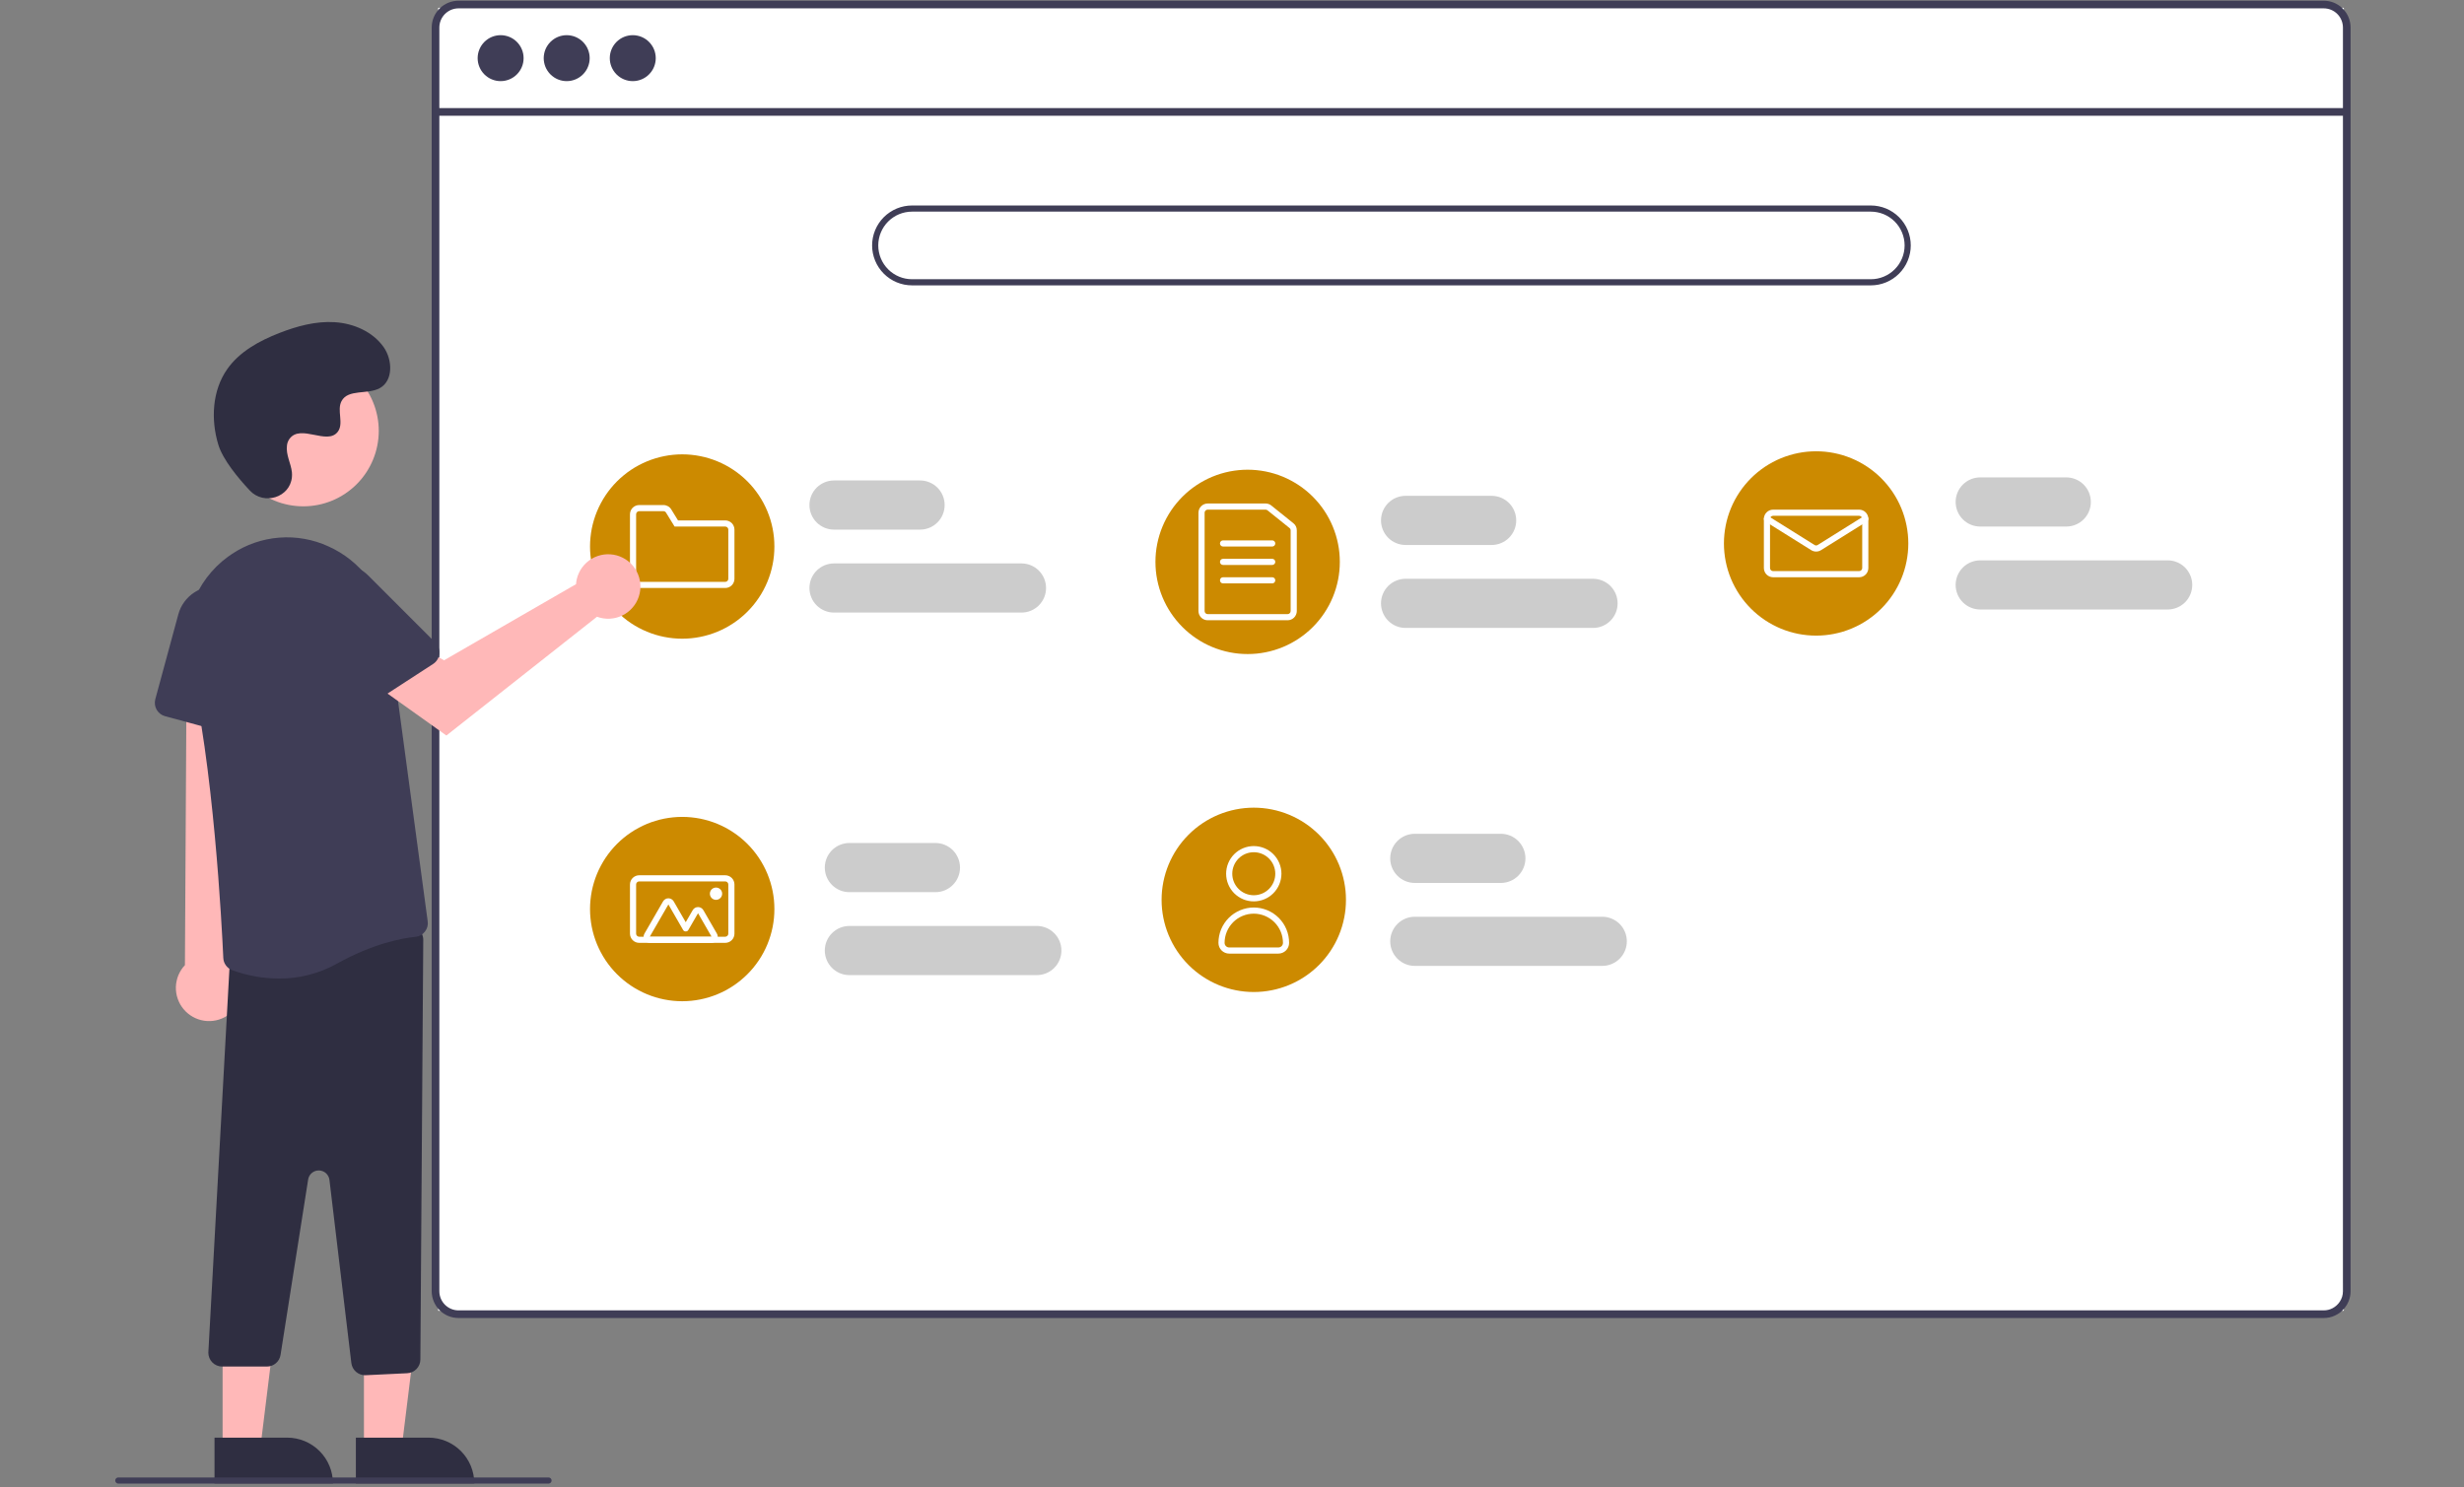 <?xml version="1.0" encoding="UTF-8"?><svg xmlns="http://www.w3.org/2000/svg" xmlns:xlink="http://www.w3.org/1999/xlink" contentScriptType="text/ecmascript" width="600" zoomAndPan="magnify" contentStyleType="text/css" viewBox="0 0 600 362.25" height="362.25" preserveAspectRatio="xMidYMid meet" version="1.0"><rect x="0" y="0" width="600" height="362.25" fill="#808080" stroke="none"/><defs><clipPath id="clip-0"><path d="M 570 131 L 572.184 131 L 572.184 317 L 570 317 Z M 570 131 " clip-rule="nonzero"/></clipPath><clipPath id="clip-1"><path d="M 571 134 L 572.184 134 L 572.184 208 L 571 208 Z M 571 134 " clip-rule="nonzero"/></clipPath><clipPath id="clip-2"><path d="M 570 162 L 572.184 162 L 572.184 249 L 570 249 Z M 570 162 " clip-rule="nonzero"/></clipPath><clipPath id="clip-3"><path d="M 570 254 L 572.184 254 L 572.184 293 L 570 293 Z M 570 254 " clip-rule="nonzero"/></clipPath><clipPath id="clip-4"><path d="M 105 0 L 572.184 0 L 572.184 322 L 105 322 Z M 105 0 " clip-rule="nonzero"/></clipPath><clipPath id="clip-5"><path d="M 86 350 L 116 350 L 116 361.5 L 86 361.5 Z M 86 350 " clip-rule="nonzero"/></clipPath><clipPath id="clip-6"><path d="M 52 350 L 82 350 L 82 361.5 L 52 361.5 Z M 52 350 " clip-rule="nonzero"/></clipPath><clipPath id="clip-7"><path d="M 28.062 359 L 135 359 L 135 361.5 L 28.062 361.5 Z M 28.062 359 " clip-rule="nonzero"/></clipPath></defs><path fill="rgb(100%, 100%, 100%)" d="M 106.699 1.898 L 570.738 1.898 L 570.738 319.242 L 106.699 319.242 Z M 106.699 1.898 " fill-opacity="1" fill-rule="nonzero"/><g clip-path="url(#clip-0)"><path fill="rgb(94.899%, 94.899%, 94.899%)" d="M 625.664 316.609 C 607.805 316.453 590.031 315.148 572.34 312.699 C 571.719 312.613 571.098 312.52 570.477 312.434 L 571.41 145.359 C 572.027 144.871 572.652 144.387 573.281 143.918 C 575.371 142.359 577.52 140.898 579.742 139.555 C 590.449 133.105 602.984 130.152 611.633 133.113 L 611.766 133.164 C 613.68 133.809 615.395 134.797 616.914 136.125 C 624.508 142.875 623.242 156.516 617.113 168.895 C 629.266 157.793 644.605 148.949 658.293 148.277 C 671.648 147.621 681.188 154.602 689.293 162.176 C 689.559 162.422 689.82 162.672 690.082 162.922 C 690.215 163.039 690.34 163.168 690.477 163.289 C 696.652 169.199 702.742 176.086 702.008 186.055 C 701.199 196.992 692.039 209.117 681.363 217.617 C 670.699 226.117 658.582 231.766 646.758 237.492 C 634.941 243.227 622.82 249.43 612.719 258.629 C 628.48 246.168 646.414 236.121 663.855 232.41 C 681.297 228.699 698.047 231.965 706.262 243.07 C 708.711 246.492 710.242 250.281 710.852 254.445 C 710.93 254.926 710.996 255.414 711.051 255.906 C 712.223 266.188 708.668 278.461 700.168 288.906 C 690.809 300.406 676.938 308.383 663.766 312.348 C 650.598 316.316 637.918 316.738 625.664 316.609 Z M 625.664 316.609 " fill-opacity="1" fill-rule="nonzero"/></g><g clip-path="url(#clip-1)"><path fill="rgb(100%, 100%, 100%)" d="M 571.066 207.301 L 571.082 204.105 C 571.719 203.094 572.344 202.074 572.965 201.051 C 573.363 200.414 573.75 199.773 574.141 199.133 C 580.613 188.535 586.82 177.871 592.766 167.145 C 598.715 156.422 604.391 145.648 609.789 134.82 C 609.918 134.527 610.129 134.305 610.418 134.16 C 610.703 134.016 611.008 133.98 611.32 134.051 C 611.359 134.062 611.398 134.082 611.434 134.105 C 611.715 134.258 611.836 134.594 611.594 135.086 C 610.926 136.414 610.262 137.75 609.578 139.078 C 604.086 149.938 598.32 160.746 592.277 171.512 C 586.238 182.266 579.934 192.961 573.359 203.598 C 573.227 203.82 573.082 204.043 572.945 204.266 C 572.32 205.281 571.691 206.289 571.066 207.301 Z M 571.066 207.301 " fill-opacity="1" fill-rule="nonzero"/></g><g clip-path="url(#clip-2)"><path fill="rgb(100%, 100%, 100%)" d="M 570.836 248.492 L 570.848 246.52 C 571.469 246.074 572.094 245.637 572.719 245.188 C 587.398 234.723 602.078 224.254 616.758 213.789 C 640.789 196.652 664.824 179.523 688.855 162.398 C 688.988 162.293 689.133 162.219 689.293 162.176 C 689.824 162.027 690.137 162.418 690.082 162.922 C 690.016 163.367 689.797 163.715 689.418 163.965 C 675.938 173.57 662.465 183.176 649 192.777 C 625.086 209.828 601.176 226.871 577.266 243.914 C 575.75 244.996 574.223 246.082 572.707 247.164 C 572.082 247.609 571.457 248.055 570.836 248.492 Z M 570.836 248.492 " fill-opacity="1" fill-rule="nonzero"/></g><g clip-path="url(#clip-3)"><path fill="rgb(100%, 100%, 100%)" d="M 582.309 292.504 C 578.977 292.402 575.703 292.184 572.457 291.895 C 571.836 291.84 571.215 291.785 570.594 291.727 L 570.605 289.656 C 571.227 289.719 571.848 289.781 572.469 289.84 C 577.156 290.277 581.898 290.586 586.77 290.629 C 600.309 290.684 613.715 289.375 626.988 286.699 C 641.273 283.859 655.199 279.805 668.773 274.535 C 683.086 269.004 696.867 262.371 710.117 254.629 C 710.34 254.48 710.586 254.418 710.852 254.445 C 711.441 254.531 711.617 255.32 711.051 255.906 C 710.941 256.023 710.816 256.121 710.676 256.203 C 709.031 257.16 707.383 258.098 705.73 259.02 C 692.406 266.477 678.578 272.824 664.242 278.07 C 650.625 283.07 636.676 286.852 622.395 289.414 C 609.137 291.816 595.777 292.848 582.309 292.504 Z M 582.309 292.504 " fill-opacity="1" fill-rule="nonzero"/></g><g clip-path="url(#clip-4)"><path fill="rgb(24.709%, 23.92%, 33.73%)" d="M 565.848 0.172 L 111.645 0.172 C 111.219 0.172 110.793 0.215 110.375 0.301 C 109.953 0.383 109.547 0.508 109.148 0.672 C 108.754 0.836 108.379 1.035 108.023 1.273 C 107.668 1.512 107.336 1.781 107.035 2.086 C 106.73 2.387 106.461 2.719 106.223 3.074 C 105.984 3.43 105.785 3.805 105.621 4.203 C 105.457 4.598 105.332 5.004 105.246 5.426 C 105.164 5.844 105.121 6.27 105.121 6.699 L 105.121 314.477 C 105.121 314.906 105.164 315.332 105.246 315.75 C 105.332 316.172 105.457 316.578 105.621 316.973 C 105.785 317.371 105.984 317.746 106.223 318.102 C 106.461 318.457 106.73 318.789 107.035 319.09 C 107.336 319.395 107.668 319.664 108.023 319.902 C 108.379 320.141 108.754 320.34 109.148 320.504 C 109.547 320.668 109.953 320.793 110.375 320.875 C 110.793 320.961 111.219 321.004 111.645 321.004 L 565.848 321.004 C 566.805 321.004 567.715 320.805 568.582 320.402 C 569.449 320.004 570.191 319.441 570.809 318.715 C 570.863 318.656 570.91 318.598 570.953 318.535 C 571.344 318.055 571.656 317.527 571.887 316.953 C 572.219 316.164 572.383 315.336 572.383 314.477 L 572.383 6.699 C 572.383 6.27 572.34 5.844 572.254 5.426 C 572.172 5.004 572.047 4.598 571.883 4.199 C 571.719 3.805 571.516 3.43 571.277 3.07 C 571.039 2.715 570.77 2.387 570.465 2.082 C 570.164 1.781 569.832 1.512 569.477 1.273 C 569.121 1.035 568.742 0.832 568.348 0.668 C 567.953 0.504 567.543 0.383 567.121 0.297 C 566.703 0.215 566.277 0.172 565.848 0.172 Z M 570.52 314.477 C 570.52 315.41 570.262 316.262 569.746 317.035 C 569.293 317.715 568.703 318.242 567.98 318.625 C 567.312 318.969 566.602 319.141 565.848 319.141 L 111.645 319.141 C 111.34 319.141 111.035 319.109 110.738 319.051 C 110.438 318.988 110.145 318.902 109.863 318.785 C 109.582 318.668 109.312 318.523 109.059 318.352 C 108.805 318.184 108.566 317.988 108.352 317.773 C 108.137 317.555 107.941 317.32 107.773 317.066 C 107.602 316.812 107.457 316.543 107.34 316.262 C 107.223 315.977 107.137 315.688 107.074 315.387 C 107.016 315.086 106.984 314.785 106.984 314.477 L 106.984 6.699 C 106.984 6.391 107.016 6.09 107.074 5.789 C 107.137 5.488 107.223 5.195 107.34 4.914 C 107.457 4.633 107.602 4.363 107.773 4.109 C 107.941 3.855 108.137 3.621 108.352 3.402 C 108.566 3.188 108.805 2.992 109.059 2.824 C 109.312 2.652 109.582 2.508 109.863 2.391 C 110.145 2.273 110.438 2.188 110.738 2.125 C 111.035 2.066 111.34 2.035 111.645 2.035 L 565.848 2.035 C 566.156 2.035 566.457 2.066 566.758 2.125 C 567.059 2.184 567.352 2.273 567.633 2.391 C 567.918 2.508 568.188 2.652 568.441 2.82 C 568.695 2.992 568.93 3.184 569.148 3.402 C 569.363 3.617 569.559 3.852 569.73 4.105 C 569.898 4.363 570.043 4.629 570.16 4.914 C 570.277 5.195 570.367 5.488 570.426 5.789 C 570.488 6.09 570.52 6.391 570.52 6.699 Z M 570.52 314.477 " fill-opacity="1" fill-rule="nonzero"/></g><path fill="rgb(24.709%, 23.92%, 33.73%)" d="M 106.051 26.324 L 571.445 26.324 L 571.445 28.191 L 106.051 28.191 Z M 106.051 26.324 " fill-opacity="1" fill-rule="nonzero"/><path fill="rgb(24.709%, 23.92%, 33.73%)" d="M 127.5 14.164 C 127.5 14.531 127.465 14.895 127.395 15.254 C 127.324 15.613 127.215 15.965 127.074 16.305 C 126.934 16.645 126.762 16.965 126.559 17.27 C 126.355 17.578 126.121 17.859 125.863 18.117 C 125.602 18.379 125.32 18.609 125.016 18.816 C 124.711 19.02 124.387 19.191 124.047 19.332 C 123.707 19.473 123.359 19.578 122.996 19.652 C 122.637 19.723 122.273 19.758 121.906 19.758 C 121.539 19.758 121.176 19.723 120.812 19.652 C 120.453 19.578 120.105 19.473 119.766 19.332 C 119.426 19.191 119.102 19.02 118.797 18.816 C 118.492 18.609 118.211 18.379 117.949 18.117 C 117.691 17.859 117.457 17.578 117.254 17.27 C 117.051 16.965 116.879 16.645 116.738 16.305 C 116.598 15.965 116.488 15.613 116.418 15.254 C 116.348 14.895 116.309 14.531 116.309 14.164 C 116.309 13.793 116.348 13.43 116.418 13.07 C 116.488 12.711 116.598 12.359 116.738 12.02 C 116.879 11.68 117.051 11.359 117.254 11.055 C 117.457 10.75 117.691 10.465 117.949 10.207 C 118.211 9.945 118.492 9.715 118.797 9.508 C 119.102 9.305 119.426 9.133 119.766 8.992 C 120.105 8.852 120.453 8.746 120.812 8.676 C 121.176 8.602 121.539 8.566 121.906 8.566 C 122.273 8.566 122.637 8.602 122.996 8.676 C 123.359 8.746 123.707 8.852 124.047 8.992 C 124.387 9.133 124.711 9.305 125.016 9.508 C 125.32 9.715 125.602 9.945 125.863 10.207 C 126.121 10.465 126.355 10.75 126.559 11.055 C 126.762 11.359 126.934 11.68 127.074 12.02 C 127.215 12.359 127.324 12.711 127.395 13.07 C 127.465 13.43 127.5 13.793 127.5 14.164 Z M 127.5 14.164 " fill-opacity="1" fill-rule="nonzero"/><path fill="rgb(24.709%, 23.92%, 33.73%)" d="M 143.59 14.164 C 143.59 14.531 143.555 14.895 143.484 15.254 C 143.41 15.613 143.305 15.965 143.164 16.305 C 143.023 16.645 142.852 16.965 142.648 17.27 C 142.441 17.578 142.211 17.859 141.953 18.117 C 141.691 18.379 141.41 18.609 141.102 18.816 C 140.797 19.02 140.477 19.191 140.137 19.332 C 139.797 19.473 139.445 19.578 139.086 19.652 C 138.727 19.723 138.363 19.758 137.996 19.758 C 137.629 19.758 137.262 19.723 136.902 19.652 C 136.543 19.578 136.191 19.473 135.852 19.332 C 135.516 19.191 135.191 19.02 134.887 18.816 C 134.582 18.609 134.297 18.379 134.039 18.117 C 133.777 17.859 133.547 17.578 133.344 17.27 C 133.137 16.965 132.965 16.645 132.824 16.305 C 132.684 15.965 132.578 15.613 132.508 15.254 C 132.434 14.895 132.398 14.531 132.398 14.164 C 132.398 13.793 132.434 13.43 132.508 13.07 C 132.578 12.711 132.684 12.359 132.824 12.02 C 132.965 11.68 133.137 11.359 133.344 11.055 C 133.547 10.75 133.777 10.465 134.039 10.207 C 134.297 9.945 134.582 9.715 134.887 9.508 C 135.191 9.305 135.516 9.133 135.852 8.992 C 136.191 8.852 136.543 8.746 136.902 8.676 C 137.262 8.602 137.629 8.566 137.996 8.566 C 138.363 8.566 138.727 8.602 139.086 8.676 C 139.445 8.746 139.797 8.852 140.137 8.992 C 140.477 9.133 140.797 9.305 141.102 9.508 C 141.41 9.715 141.691 9.945 141.953 10.207 C 142.211 10.465 142.441 10.75 142.648 11.055 C 142.852 11.359 143.023 11.68 143.164 12.02 C 143.305 12.359 143.41 12.711 143.484 13.07 C 143.555 13.43 143.59 13.793 143.59 14.164 Z M 143.59 14.164 " fill-opacity="1" fill-rule="nonzero"/><path fill="rgb(24.709%, 23.92%, 33.73%)" d="M 159.68 14.164 C 159.68 14.531 159.641 14.895 159.57 15.254 C 159.5 15.613 159.395 15.965 159.254 16.305 C 159.113 16.645 158.938 16.965 158.734 17.27 C 158.531 17.578 158.301 17.859 158.039 18.117 C 157.781 18.379 157.496 18.609 157.191 18.816 C 156.887 19.02 156.562 19.191 156.223 19.332 C 155.883 19.473 155.535 19.578 155.176 19.652 C 154.812 19.723 154.449 19.758 154.082 19.758 C 153.715 19.758 153.352 19.723 152.992 19.652 C 152.629 19.578 152.281 19.473 151.941 19.332 C 151.602 19.191 151.281 19.02 150.973 18.816 C 150.668 18.609 150.387 18.379 150.125 18.117 C 149.867 17.859 149.633 17.578 149.43 17.27 C 149.227 16.965 149.055 16.645 148.914 16.305 C 148.773 15.965 148.668 15.613 148.594 15.254 C 148.523 14.895 148.488 14.531 148.488 14.164 C 148.488 13.793 148.523 13.43 148.594 13.07 C 148.668 12.711 148.773 12.359 148.914 12.02 C 149.055 11.68 149.227 11.359 149.43 11.055 C 149.633 10.75 149.867 10.465 150.125 10.207 C 150.387 9.945 150.668 9.715 150.973 9.508 C 151.281 9.305 151.602 9.133 151.941 8.992 C 152.281 8.852 152.629 8.746 152.992 8.676 C 153.352 8.602 153.715 8.566 154.082 8.566 C 154.449 8.566 154.812 8.602 155.176 8.676 C 155.535 8.746 155.883 8.852 156.223 8.992 C 156.562 9.133 156.887 9.305 157.191 9.508 C 157.496 9.715 157.781 9.945 158.039 10.207 C 158.301 10.465 158.531 10.75 158.734 11.055 C 158.938 11.359 159.113 11.68 159.254 12.02 C 159.395 12.359 159.5 12.711 159.57 13.07 C 159.641 13.43 159.68 13.793 159.68 14.164 Z M 159.68 14.164 " fill-opacity="1" fill-rule="nonzero"/><path fill="rgb(24.709%, 23.92%, 33.73%)" d="M 455.555 69.5 L 222.09 69.5 C 221.453 69.5 220.82 69.438 220.195 69.316 C 219.566 69.191 218.957 69.004 218.367 68.762 C 217.777 68.516 217.219 68.219 216.688 67.863 C 216.156 67.508 215.664 67.105 215.211 66.652 C 214.762 66.199 214.359 65.711 214.004 65.18 C 213.648 64.648 213.348 64.086 213.105 63.496 C 212.859 62.906 212.676 62.297 212.551 61.672 C 212.426 61.047 212.363 60.414 212.363 59.773 C 212.363 59.137 212.426 58.504 212.551 57.875 C 212.676 57.25 212.859 56.641 213.105 56.051 C 213.348 55.461 213.648 54.902 214.004 54.371 C 214.359 53.84 214.762 53.348 215.211 52.895 C 215.664 52.445 216.156 52.039 216.688 51.688 C 217.219 51.332 217.777 51.031 218.367 50.785 C 218.957 50.543 219.566 50.359 220.195 50.234 C 220.82 50.109 221.453 50.047 222.09 50.047 L 455.555 50.047 C 456.191 50.047 456.824 50.109 457.449 50.234 C 458.078 50.359 458.684 50.543 459.277 50.785 C 459.867 51.031 460.426 51.332 460.957 51.688 C 461.488 52.039 461.98 52.445 462.43 52.895 C 462.883 53.348 463.285 53.84 463.641 54.371 C 463.996 54.902 464.297 55.461 464.539 56.051 C 464.785 56.641 464.969 57.25 465.094 57.875 C 465.219 58.504 465.281 59.137 465.281 59.773 C 465.281 60.414 465.219 61.047 465.094 61.672 C 464.969 62.297 464.785 62.906 464.539 63.496 C 464.297 64.086 463.996 64.648 463.641 65.18 C 463.285 65.711 462.883 66.199 462.43 66.652 C 461.98 67.105 461.488 67.508 460.957 67.863 C 460.426 68.219 459.867 68.516 459.277 68.762 C 458.684 69.004 458.078 69.191 457.449 69.316 C 456.824 69.438 456.191 69.5 455.555 69.5 Z M 222.09 51.543 C 221.551 51.543 221.016 51.598 220.484 51.703 C 219.957 51.809 219.441 51.961 218.941 52.168 C 218.441 52.375 217.969 52.629 217.52 52.93 C 217.07 53.23 216.652 53.57 216.27 53.953 C 215.891 54.336 215.547 54.75 215.246 55.203 C 214.945 55.652 214.695 56.125 214.488 56.625 C 214.281 57.125 214.125 57.637 214.02 58.168 C 213.914 58.699 213.859 59.234 213.859 59.773 C 213.859 60.316 213.914 60.852 214.02 61.379 C 214.125 61.91 214.281 62.426 214.488 62.926 C 214.695 63.422 214.945 63.898 215.246 64.348 C 215.547 64.797 215.891 65.211 216.27 65.594 C 216.652 65.977 217.07 66.316 217.52 66.617 C 217.969 66.918 218.441 67.172 218.941 67.379 C 219.441 67.586 219.957 67.742 220.484 67.848 C 221.016 67.953 221.551 68.004 222.09 68.004 L 455.555 68.004 C 456.094 68.004 456.629 67.953 457.16 67.848 C 457.688 67.742 458.203 67.586 458.703 67.379 C 459.203 67.172 459.676 66.918 460.125 66.617 C 460.574 66.316 460.992 65.977 461.375 65.594 C 461.754 65.211 462.098 64.797 462.398 64.348 C 462.695 63.898 462.949 63.422 463.156 62.926 C 463.363 62.426 463.52 61.91 463.625 61.379 C 463.73 60.852 463.785 60.316 463.785 59.773 C 463.785 59.234 463.73 58.699 463.625 58.168 C 463.52 57.637 463.363 57.125 463.156 56.625 C 462.949 56.125 462.695 55.652 462.398 55.203 C 462.098 54.75 461.754 54.336 461.375 53.953 C 460.992 53.57 460.574 53.23 460.125 52.93 C 459.676 52.629 459.203 52.375 458.703 52.168 C 458.203 51.961 457.688 51.809 457.16 51.703 C 456.629 51.598 456.094 51.543 455.555 51.543 Z M 222.09 51.543 " fill-opacity="1" fill-rule="nonzero"/><path fill="rgb(79.999%, 79.999%, 79.999%)" d="M 224.043 128.988 L 203.09 128.988 C 202.695 128.988 202.309 128.953 201.922 128.875 C 201.535 128.797 201.16 128.684 200.801 128.535 C 200.438 128.383 200.09 128.199 199.766 127.98 C 199.438 127.762 199.133 127.516 198.855 127.234 C 198.578 126.957 198.332 126.656 198.113 126.328 C 197.895 126.004 197.711 125.656 197.559 125.293 C 197.41 124.93 197.297 124.559 197.219 124.172 C 197.141 123.785 197.102 123.395 197.105 123.004 C 197.102 122.609 197.141 122.223 197.219 121.836 C 197.297 121.449 197.41 121.074 197.559 120.711 C 197.711 120.348 197.895 120.004 198.113 119.676 C 198.332 119.352 198.578 119.047 198.855 118.77 C 199.133 118.492 199.438 118.246 199.766 118.027 C 200.09 117.809 200.438 117.625 200.801 117.473 C 201.16 117.324 201.535 117.207 201.922 117.133 C 202.309 117.055 202.695 117.016 203.09 117.016 L 224.043 117.016 C 224.434 117.016 224.824 117.055 225.211 117.133 C 225.594 117.207 225.969 117.324 226.332 117.473 C 226.695 117.625 227.039 117.809 227.367 118.027 C 227.695 118.246 227.996 118.492 228.273 118.77 C 228.551 119.047 228.801 119.352 229.02 119.676 C 229.238 120.004 229.422 120.348 229.57 120.711 C 229.723 121.074 229.836 121.449 229.914 121.836 C 229.988 122.223 230.027 122.609 230.027 123.004 C 230.027 123.395 229.988 123.785 229.914 124.172 C 229.836 124.559 229.723 124.93 229.57 125.293 C 229.422 125.656 229.238 126.004 229.02 126.328 C 228.801 126.656 228.551 126.957 228.273 127.234 C 227.996 127.516 227.695 127.762 227.367 127.98 C 227.039 128.199 226.695 128.383 226.332 128.535 C 225.969 128.684 225.594 128.797 225.211 128.875 C 224.824 128.953 224.434 128.988 224.043 128.988 Z M 224.043 128.988 " fill-opacity="1" fill-rule="nonzero"/><path fill="rgb(79.999%, 79.999%, 79.999%)" d="M 248.734 149.191 L 203.09 149.191 C 202.695 149.191 202.309 149.156 201.922 149.078 C 201.535 149 201.16 148.887 200.801 148.738 C 200.438 148.586 200.09 148.402 199.766 148.184 C 199.438 147.965 199.133 147.719 198.855 147.441 C 198.578 147.16 198.332 146.859 198.113 146.531 C 197.895 146.207 197.711 145.859 197.559 145.496 C 197.41 145.133 197.297 144.762 197.219 144.375 C 197.141 143.988 197.102 143.602 197.105 143.207 C 197.102 142.812 197.141 142.426 197.219 142.039 C 197.297 141.652 197.41 141.277 197.559 140.914 C 197.711 140.555 197.895 140.207 198.113 139.883 C 198.332 139.555 198.578 139.25 198.855 138.973 C 199.133 138.695 199.438 138.449 199.766 138.23 C 200.09 138.012 200.438 137.828 200.801 137.676 C 201.16 137.527 201.535 137.414 201.922 137.336 C 202.309 137.258 202.695 137.219 203.09 137.219 L 248.734 137.219 C 249.129 137.219 249.516 137.258 249.902 137.336 C 250.289 137.414 250.664 137.527 251.023 137.676 C 251.387 137.828 251.734 138.012 252.059 138.23 C 252.387 138.449 252.688 138.695 252.969 138.973 C 253.246 139.25 253.492 139.555 253.711 139.883 C 253.93 140.207 254.113 140.555 254.266 140.914 C 254.414 141.277 254.527 141.652 254.605 142.039 C 254.684 142.426 254.719 142.812 254.719 143.207 C 254.719 143.602 254.684 143.988 254.605 144.375 C 254.527 144.762 254.414 145.133 254.266 145.496 C 254.113 145.859 253.93 146.207 253.711 146.531 C 253.492 146.859 253.246 147.16 252.969 147.441 C 252.688 147.719 252.387 147.965 252.059 148.184 C 251.734 148.402 251.387 148.586 251.023 148.738 C 250.664 148.887 250.289 149 249.902 149.078 C 249.516 149.156 249.129 149.191 248.734 149.191 Z M 248.734 149.191 " fill-opacity="1" fill-rule="nonzero"/><path fill="rgb(79.999%, 79.999%, 79.999%)" d="M 227.781 217.285 L 206.832 217.285 C 206.438 217.285 206.047 217.246 205.664 217.172 C 205.277 217.094 204.902 216.98 204.539 216.832 C 204.176 216.68 203.832 216.496 203.504 216.277 C 203.18 216.059 202.875 215.812 202.598 215.531 C 202.32 215.254 202.07 214.953 201.855 214.625 C 201.637 214.297 201.449 213.953 201.301 213.59 C 201.148 213.227 201.035 212.852 200.961 212.469 C 200.883 212.082 200.844 211.691 200.844 211.301 C 200.844 210.906 200.883 210.516 200.961 210.133 C 201.035 209.746 201.148 209.371 201.301 209.008 C 201.449 208.645 201.637 208.301 201.855 207.973 C 202.07 207.648 202.32 207.344 202.598 207.066 C 202.875 206.789 203.18 206.539 203.504 206.324 C 203.832 206.105 204.176 205.918 204.539 205.77 C 204.902 205.617 205.277 205.504 205.664 205.43 C 206.047 205.352 206.438 205.312 206.832 205.312 L 227.781 205.312 C 228.176 205.312 228.566 205.352 228.949 205.43 C 229.336 205.504 229.711 205.617 230.074 205.77 C 230.438 205.918 230.781 206.105 231.109 206.324 C 231.434 206.539 231.738 206.789 232.016 207.066 C 232.293 207.344 232.543 207.648 232.762 207.973 C 232.977 208.301 233.164 208.645 233.312 209.008 C 233.465 209.371 233.578 209.746 233.652 210.133 C 233.73 210.516 233.77 210.906 233.77 211.301 C 233.77 211.691 233.73 212.082 233.652 212.469 C 233.578 212.852 233.465 213.227 233.312 213.59 C 233.164 213.953 232.977 214.297 232.762 214.625 C 232.543 214.953 232.293 215.254 232.016 215.531 C 231.738 215.812 231.434 216.059 231.109 216.277 C 230.781 216.496 230.438 216.68 230.074 216.832 C 229.711 216.98 229.336 217.094 228.949 217.172 C 228.566 217.246 228.176 217.285 227.781 217.285 Z M 227.781 217.285 " fill-opacity="1" fill-rule="nonzero"/><path fill="rgb(79.999%, 79.999%, 79.999%)" d="M 252.477 237.488 L 206.832 237.488 C 206.438 237.488 206.047 237.449 205.664 237.375 C 205.277 237.297 204.902 237.184 204.539 237.035 C 204.176 236.883 203.832 236.699 203.504 236.48 C 203.18 236.262 202.875 236.016 202.598 235.734 C 202.32 235.457 202.07 235.156 201.855 234.828 C 201.637 234.504 201.449 234.156 201.301 233.793 C 201.148 233.43 201.035 233.055 200.961 232.672 C 200.883 232.285 200.844 231.895 200.844 231.504 C 200.844 231.109 200.883 230.723 200.961 230.336 C 201.035 229.949 201.148 229.574 201.301 229.211 C 201.449 228.848 201.637 228.504 201.855 228.176 C 202.07 227.852 202.32 227.547 202.598 227.27 C 202.875 226.992 203.18 226.746 203.504 226.527 C 203.832 226.309 204.176 226.125 204.539 225.973 C 204.902 225.824 205.277 225.707 205.664 225.633 C 206.047 225.555 206.438 225.516 206.832 225.516 L 252.477 225.516 C 252.867 225.516 253.258 225.555 253.645 225.633 C 254.027 225.707 254.402 225.824 254.766 225.973 C 255.129 226.125 255.477 226.309 255.801 226.527 C 256.129 226.746 256.43 226.992 256.707 227.27 C 256.988 227.547 257.234 227.852 257.453 228.176 C 257.672 228.504 257.855 228.848 258.008 229.211 C 258.156 229.574 258.27 229.949 258.348 230.336 C 258.422 230.723 258.461 231.109 258.461 231.504 C 258.461 231.895 258.422 232.285 258.348 232.672 C 258.27 233.055 258.156 233.43 258.008 233.793 C 257.855 234.156 257.672 234.504 257.453 234.828 C 257.234 235.156 256.988 235.457 256.707 235.734 C 256.43 236.016 256.129 236.262 255.801 236.48 C 255.477 236.699 255.129 236.883 254.766 237.035 C 254.402 237.184 254.027 237.297 253.645 237.375 C 253.258 237.449 252.867 237.488 252.477 237.488 Z M 252.477 237.488 " fill-opacity="1" fill-rule="nonzero"/><path fill="rgb(79.999%, 79.999%, 79.999%)" d="M 365.465 215.043 L 344.516 215.043 C 344.121 215.043 343.73 215.004 343.348 214.926 C 342.961 214.848 342.586 214.734 342.223 214.586 C 341.859 214.434 341.516 214.25 341.188 214.031 C 340.859 213.812 340.559 213.566 340.281 213.289 C 340.004 213.012 339.754 212.707 339.535 212.379 C 339.316 212.055 339.133 211.707 338.984 211.348 C 338.832 210.984 338.719 210.609 338.641 210.223 C 338.566 209.836 338.527 209.449 338.527 209.055 C 338.527 208.66 338.566 208.273 338.641 207.887 C 338.719 207.5 338.832 207.129 338.984 206.766 C 339.133 206.402 339.316 206.055 339.535 205.73 C 339.754 205.402 340.004 205.102 340.281 204.82 C 340.559 204.543 340.859 204.297 341.188 204.078 C 341.516 203.859 341.859 203.676 342.223 203.523 C 342.586 203.375 342.961 203.262 343.348 203.184 C 343.73 203.105 344.121 203.07 344.516 203.07 L 365.465 203.07 C 365.859 203.07 366.246 203.105 366.633 203.184 C 367.02 203.262 367.395 203.375 367.758 203.523 C 368.121 203.676 368.465 203.859 368.793 204.078 C 369.117 204.297 369.422 204.543 369.699 204.82 C 369.977 205.102 370.223 205.402 370.441 205.73 C 370.66 206.055 370.844 206.402 370.996 206.766 C 371.145 207.129 371.262 207.5 371.336 207.887 C 371.414 208.273 371.453 208.66 371.453 209.055 C 371.453 209.449 371.414 209.836 371.336 210.223 C 371.262 210.609 371.145 210.984 370.996 211.348 C 370.844 211.707 370.66 212.055 370.441 212.379 C 370.223 212.707 369.977 213.012 369.699 213.289 C 369.422 213.566 369.117 213.812 368.793 214.031 C 368.465 214.25 368.121 214.434 367.758 214.586 C 367.395 214.734 367.02 214.848 366.633 214.926 C 366.246 215.004 365.859 215.043 365.465 215.043 Z M 365.465 215.043 " fill-opacity="1" fill-rule="nonzero"/><path fill="rgb(79.999%, 79.999%, 79.999%)" d="M 390.16 235.246 L 344.516 235.246 C 344.121 235.246 343.73 235.207 343.348 235.129 C 342.961 235.055 342.586 234.938 342.223 234.789 C 341.859 234.637 341.516 234.453 341.188 234.234 C 340.859 234.016 340.559 233.77 340.281 233.492 C 340.004 233.215 339.754 232.91 339.535 232.586 C 339.316 232.258 339.133 231.914 338.984 231.551 C 338.832 231.188 338.719 230.812 338.641 230.426 C 338.566 230.039 338.527 229.652 338.527 229.258 C 338.527 228.867 338.566 228.477 338.641 228.09 C 338.719 227.703 338.832 227.332 338.984 226.969 C 339.133 226.605 339.316 226.258 339.535 225.934 C 339.754 225.605 340.004 225.305 340.281 225.027 C 340.559 224.746 340.859 224.5 341.188 224.281 C 341.516 224.062 341.859 223.879 342.223 223.727 C 342.586 223.578 342.961 223.465 343.348 223.387 C 343.73 223.312 344.121 223.273 344.516 223.273 L 390.16 223.273 C 390.551 223.273 390.941 223.312 391.328 223.387 C 391.711 223.465 392.086 223.578 392.449 223.727 C 392.812 223.879 393.156 224.062 393.484 224.281 C 393.812 224.5 394.113 224.746 394.391 225.027 C 394.668 225.305 394.918 225.605 395.137 225.934 C 395.355 226.258 395.539 226.605 395.688 226.969 C 395.84 227.332 395.953 227.703 396.031 228.09 C 396.105 228.477 396.145 228.867 396.145 229.258 C 396.145 229.652 396.105 230.039 396.031 230.426 C 395.953 230.812 395.84 231.188 395.688 231.551 C 395.539 231.914 395.355 232.258 395.137 232.586 C 394.918 232.91 394.668 233.215 394.391 233.492 C 394.113 233.77 393.812 234.016 393.484 234.234 C 393.156 234.453 392.812 234.637 392.449 234.789 C 392.086 234.938 391.711 235.055 391.328 235.129 C 390.941 235.207 390.551 235.246 390.16 235.246 Z M 390.16 235.246 " fill-opacity="1" fill-rule="nonzero"/><path fill="rgb(79.999%, 79.999%, 79.999%)" d="M 363.219 132.73 L 342.27 132.73 C 341.875 132.73 341.488 132.691 341.102 132.617 C 340.715 132.539 340.34 132.426 339.977 132.273 C 339.613 132.125 339.27 131.941 338.941 131.723 C 338.617 131.504 338.312 131.254 338.035 130.977 C 337.758 130.699 337.512 130.398 337.293 130.07 C 337.074 129.742 336.891 129.398 336.738 129.035 C 336.59 128.672 336.473 128.297 336.398 127.914 C 336.32 127.527 336.281 127.137 336.281 126.746 C 336.281 126.352 336.32 125.961 336.398 125.578 C 336.473 125.191 336.59 124.816 336.738 124.453 C 336.891 124.09 337.074 123.746 337.293 123.418 C 337.512 123.094 337.758 122.789 338.035 122.512 C 338.312 122.234 338.617 121.984 338.941 121.766 C 339.27 121.551 339.613 121.363 339.977 121.215 C 340.34 121.062 340.715 120.949 341.102 120.875 C 341.488 120.797 341.875 120.758 342.27 120.758 L 363.219 120.758 C 363.613 120.758 364.004 120.797 364.387 120.875 C 364.773 120.949 365.148 121.062 365.512 121.215 C 365.875 121.363 366.219 121.551 366.547 121.766 C 366.875 121.984 367.176 122.234 367.453 122.512 C 367.73 122.789 367.98 123.094 368.199 123.418 C 368.418 123.746 368.602 124.09 368.75 124.453 C 368.902 124.816 369.016 125.191 369.09 125.578 C 369.168 125.961 369.207 126.352 369.207 126.746 C 369.207 127.137 369.168 127.527 369.09 127.914 C 369.016 128.297 368.902 128.672 368.75 129.035 C 368.602 129.398 368.418 129.742 368.199 130.07 C 367.98 130.398 367.73 130.699 367.453 130.977 C 367.176 131.254 366.875 131.504 366.547 131.723 C 366.219 131.941 365.875 132.125 365.512 132.273 C 365.148 132.426 364.773 132.539 364.387 132.617 C 364.004 132.691 363.613 132.73 363.219 132.73 Z M 363.219 132.73 " fill-opacity="1" fill-rule="nonzero"/><path fill="rgb(79.999%, 79.999%, 79.999%)" d="M 387.914 152.934 L 342.27 152.934 C 341.875 152.934 341.488 152.895 341.102 152.82 C 340.715 152.742 340.34 152.629 339.977 152.48 C 339.613 152.328 339.27 152.145 338.941 151.926 C 338.617 151.707 338.312 151.461 338.035 151.18 C 337.758 150.902 337.512 150.602 337.293 150.273 C 337.074 149.945 336.891 149.602 336.738 149.238 C 336.59 148.875 336.473 148.5 336.398 148.117 C 336.32 147.73 336.281 147.34 336.281 146.949 C 336.281 146.555 336.32 146.164 336.398 145.781 C 336.473 145.395 336.59 145.02 336.738 144.656 C 336.891 144.293 337.074 143.949 337.293 143.621 C 337.512 143.297 337.758 142.992 338.035 142.715 C 338.312 142.438 338.617 142.188 338.941 141.973 C 339.27 141.754 339.613 141.566 339.977 141.418 C 340.34 141.266 340.715 141.152 341.102 141.078 C 341.488 141 341.875 140.961 342.27 140.961 L 387.914 140.961 C 388.309 140.961 388.695 141 389.082 141.078 C 389.469 141.152 389.84 141.266 390.203 141.418 C 390.566 141.566 390.914 141.754 391.238 141.973 C 391.566 142.188 391.867 142.438 392.148 142.715 C 392.426 142.992 392.672 143.297 392.891 143.621 C 393.109 143.949 393.293 144.293 393.445 144.656 C 393.594 145.02 393.707 145.395 393.785 145.781 C 393.863 146.164 393.898 146.555 393.898 146.949 C 393.898 147.34 393.863 147.73 393.785 148.117 C 393.707 148.5 393.594 148.875 393.445 149.238 C 393.293 149.602 393.109 149.945 392.891 150.273 C 392.672 150.602 392.426 150.902 392.148 151.18 C 391.867 151.461 391.566 151.707 391.238 151.926 C 390.914 152.145 390.566 152.328 390.203 152.48 C 389.84 152.629 389.469 152.742 389.082 152.82 C 388.695 152.895 388.309 152.934 387.914 152.934 Z M 387.914 152.934 " fill-opacity="1" fill-rule="nonzero"/><path fill="rgb(79.999%, 79.999%, 79.999%)" d="M 503.148 128.242 L 482.195 128.242 C 481.805 128.242 481.414 128.203 481.027 128.125 C 480.645 128.051 480.27 127.938 479.906 127.785 C 479.543 127.637 479.199 127.449 478.871 127.234 C 478.543 127.016 478.242 126.766 477.965 126.488 C 477.684 126.211 477.438 125.906 477.219 125.582 C 477 125.254 476.816 124.91 476.664 124.547 C 476.516 124.184 476.402 123.809 476.324 123.422 C 476.25 123.039 476.211 122.648 476.211 122.254 C 476.211 121.863 476.25 121.473 476.324 121.086 C 476.402 120.703 476.516 120.328 476.664 119.965 C 476.816 119.602 477 119.258 477.219 118.93 C 477.438 118.602 477.684 118.301 477.965 118.023 C 478.242 117.746 478.543 117.496 478.871 117.277 C 479.199 117.059 479.543 116.875 479.906 116.723 C 480.27 116.574 480.645 116.461 481.027 116.383 C 481.414 116.309 481.805 116.27 482.195 116.27 L 503.148 116.27 C 503.543 116.27 503.93 116.309 504.316 116.383 C 504.703 116.461 505.074 116.574 505.438 116.727 C 505.801 116.875 506.148 117.059 506.473 117.277 C 506.801 117.496 507.102 117.746 507.379 118.023 C 507.66 118.301 507.906 118.602 508.125 118.93 C 508.344 119.258 508.527 119.602 508.68 119.965 C 508.828 120.328 508.941 120.703 509.02 121.086 C 509.098 121.473 509.133 121.863 509.133 122.254 C 509.133 122.648 509.098 123.039 509.02 123.422 C 508.941 123.809 508.828 124.184 508.68 124.547 C 508.527 124.91 508.344 125.254 508.125 125.582 C 507.906 125.906 507.66 126.211 507.379 126.488 C 507.102 126.766 506.801 127.016 506.473 127.234 C 506.148 127.449 505.801 127.637 505.438 127.785 C 505.074 127.938 504.703 128.051 504.316 128.125 C 503.93 128.203 503.543 128.242 503.148 128.242 Z M 503.148 128.242 " fill-opacity="1" fill-rule="nonzero"/><path fill="rgb(79.999%, 79.999%, 79.999%)" d="M 527.84 148.445 L 482.195 148.445 C 481.805 148.445 481.414 148.406 481.027 148.328 C 480.645 148.254 480.27 148.141 479.906 147.988 C 479.543 147.84 479.199 147.652 478.871 147.438 C 478.543 147.219 478.242 146.969 477.965 146.691 C 477.684 146.414 477.438 146.109 477.219 145.785 C 477 145.457 476.816 145.113 476.664 144.75 C 476.516 144.387 476.402 144.012 476.324 143.625 C 476.25 143.242 476.211 142.852 476.211 142.457 C 476.211 142.066 476.25 141.676 476.324 141.289 C 476.402 140.906 476.516 140.531 476.664 140.168 C 476.816 139.805 477 139.461 477.219 139.133 C 477.438 138.805 477.684 138.504 477.965 138.227 C 478.242 137.949 478.543 137.699 478.871 137.48 C 479.199 137.262 479.543 137.078 479.906 136.93 C 480.27 136.777 480.645 136.664 481.027 136.586 C 481.414 136.512 481.805 136.473 482.195 136.473 L 527.84 136.473 C 528.234 136.473 528.625 136.512 529.008 136.586 C 529.395 136.664 529.77 136.777 530.133 136.93 C 530.496 137.078 530.84 137.262 531.168 137.48 C 531.492 137.699 531.797 137.949 532.074 138.227 C 532.352 138.504 532.602 138.805 532.816 139.133 C 533.035 139.461 533.223 139.805 533.371 140.168 C 533.523 140.531 533.637 140.906 533.711 141.289 C 533.789 141.676 533.828 142.066 533.828 142.457 C 533.828 142.852 533.789 143.242 533.711 143.625 C 533.637 144.012 533.523 144.387 533.371 144.75 C 533.223 145.113 533.035 145.457 532.816 145.785 C 532.602 146.109 532.352 146.414 532.074 146.691 C 531.797 146.969 531.492 147.219 531.168 147.438 C 530.84 147.652 530.496 147.84 530.133 147.988 C 529.77 148.141 529.395 148.254 529.008 148.328 C 528.625 148.406 528.234 148.445 527.84 148.445 Z M 527.84 148.445 " fill-opacity="1" fill-rule="nonzero"/><path fill="rgb(79.999%, 54.12%, 0%)" d="M 188.57 133.105 C 188.57 133.84 188.535 134.574 188.465 135.305 C 188.391 136.035 188.285 136.762 188.141 137.484 C 187.996 138.207 187.82 138.918 187.605 139.621 C 187.391 140.324 187.145 141.016 186.863 141.695 C 186.582 142.375 186.27 143.039 185.922 143.688 C 185.574 144.336 185.199 144.965 184.789 145.578 C 184.379 146.188 183.941 146.777 183.477 147.348 C 183.012 147.914 182.516 148.457 181.996 148.977 C 181.477 149.5 180.934 149.992 180.363 150.457 C 179.797 150.926 179.207 151.363 178.594 151.77 C 177.984 152.18 177.355 152.555 176.707 152.902 C 176.059 153.25 175.395 153.562 174.715 153.844 C 174.035 154.125 173.344 154.375 172.641 154.586 C 171.938 154.801 171.223 154.98 170.504 155.121 C 169.781 155.266 169.055 155.375 168.324 155.445 C 167.594 155.516 166.859 155.555 166.125 155.555 C 165.387 155.555 164.656 155.516 163.922 155.445 C 163.191 155.375 162.465 155.266 161.746 155.121 C 161.023 154.98 160.312 154.801 159.609 154.586 C 158.902 154.375 158.211 154.125 157.535 153.844 C 156.855 153.562 156.191 153.25 155.543 152.902 C 154.895 152.555 154.262 152.18 153.652 151.77 C 153.039 151.363 152.449 150.926 151.883 150.457 C 151.316 149.992 150.77 149.5 150.25 148.977 C 149.73 148.457 149.238 147.914 148.77 147.348 C 148.305 146.777 147.867 146.188 147.457 145.578 C 147.051 144.965 146.672 144.336 146.328 143.688 C 145.98 143.039 145.664 142.375 145.383 141.695 C 145.102 141.016 144.855 140.324 144.641 139.621 C 144.43 138.918 144.25 138.207 144.105 137.484 C 143.965 136.762 143.855 136.035 143.785 135.305 C 143.711 134.574 143.676 133.84 143.676 133.105 C 143.676 132.371 143.711 131.637 143.785 130.906 C 143.855 130.172 143.965 129.445 144.105 128.727 C 144.25 128.004 144.43 127.293 144.641 126.59 C 144.855 125.887 145.102 125.195 145.383 124.516 C 145.664 123.836 145.98 123.172 146.328 122.523 C 146.672 121.875 147.051 121.246 147.457 120.633 C 147.867 120.023 148.305 119.434 148.77 118.863 C 149.238 118.297 149.73 117.75 150.25 117.23 C 150.77 116.711 151.316 116.219 151.883 115.754 C 152.449 115.285 153.039 114.848 153.652 114.441 C 154.262 114.031 154.895 113.652 155.543 113.309 C 156.191 112.961 156.855 112.648 157.535 112.367 C 158.211 112.086 158.902 111.836 159.609 111.625 C 160.312 111.41 161.023 111.23 161.746 111.09 C 162.465 110.945 163.191 110.836 163.922 110.766 C 164.656 110.691 165.387 110.656 166.125 110.656 C 166.859 110.656 167.594 110.691 168.324 110.766 C 169.055 110.836 169.781 110.945 170.504 111.09 C 171.223 111.23 171.938 111.41 172.641 111.625 C 173.344 111.836 174.035 112.086 174.715 112.367 C 175.395 112.648 176.059 112.961 176.707 113.309 C 177.355 113.652 177.984 114.031 178.594 114.441 C 179.207 114.848 179.797 115.285 180.363 115.754 C 180.934 116.219 181.477 116.711 181.996 117.23 C 182.516 117.75 183.012 118.297 183.477 118.863 C 183.941 119.434 184.379 120.023 184.789 120.633 C 185.199 121.246 185.574 121.875 185.922 122.523 C 186.27 123.172 186.582 123.836 186.863 124.516 C 187.145 125.195 187.391 125.887 187.605 126.59 C 187.82 127.293 187.996 128.004 188.141 128.727 C 188.285 129.445 188.391 130.172 188.465 130.906 C 188.535 131.637 188.57 132.371 188.57 133.105 Z M 188.57 133.105 " fill-opacity="1" fill-rule="nonzero"/><path fill="rgb(100%, 100%, 100%)" d="M 176.598 143.207 L 155.648 143.207 C 155.352 143.207 155.062 143.148 154.789 143.035 C 154.516 142.922 154.273 142.758 154.062 142.547 C 153.852 142.34 153.688 142.094 153.574 141.82 C 153.461 141.547 153.402 141.258 153.402 140.961 L 153.402 125.25 C 153.402 124.949 153.461 124.664 153.574 124.391 C 153.688 124.113 153.852 123.871 154.062 123.66 C 154.273 123.453 154.516 123.289 154.789 123.176 C 155.062 123.062 155.352 123.004 155.648 123.004 L 161.547 123.004 C 161.938 123.004 162.301 123.098 162.641 123.285 C 162.984 123.477 163.254 123.738 163.457 124.07 L 165.102 126.746 L 176.598 126.746 C 176.898 126.746 177.184 126.801 177.457 126.918 C 177.734 127.031 177.977 127.191 178.188 127.402 C 178.398 127.613 178.559 127.855 178.672 128.133 C 178.785 128.406 178.844 128.691 178.844 128.988 L 178.844 140.961 C 178.844 141.258 178.785 141.547 178.672 141.82 C 178.559 142.094 178.398 142.34 178.188 142.547 C 177.977 142.758 177.734 142.922 177.457 143.035 C 177.184 143.148 176.898 143.207 176.598 143.207 Z M 155.648 124.5 C 155.441 124.5 155.266 124.574 155.117 124.719 C 154.973 124.867 154.898 125.043 154.898 125.25 L 154.898 140.961 C 154.898 141.168 154.973 141.344 155.117 141.492 C 155.266 141.637 155.441 141.711 155.648 141.711 L 176.598 141.711 C 176.805 141.711 176.98 141.637 177.129 141.492 C 177.273 141.344 177.348 141.168 177.348 140.961 L 177.348 128.988 C 177.348 128.785 177.273 128.605 177.129 128.461 C 176.98 128.316 176.805 128.242 176.598 128.242 L 164.266 128.242 L 162.184 124.855 C 162.039 124.617 161.824 124.5 161.547 124.5 Z M 155.648 124.5 " fill-opacity="1" fill-rule="nonzero"/><path fill="rgb(79.999%, 54.12%, 0%)" d="M 326.254 136.848 C 326.254 137.582 326.219 138.316 326.148 139.047 C 326.074 139.777 325.969 140.504 325.824 141.227 C 325.68 141.945 325.5 142.66 325.289 143.363 C 325.074 144.066 324.828 144.758 324.547 145.438 C 324.266 146.117 323.949 146.781 323.605 147.43 C 323.258 148.078 322.879 148.707 322.473 149.316 C 322.062 149.93 321.625 150.52 321.16 151.086 C 320.691 151.656 320.199 152.199 319.68 152.719 C 319.16 153.238 318.617 153.734 318.047 154.199 C 317.48 154.664 316.891 155.102 316.277 155.512 C 315.668 155.922 315.035 156.297 314.387 156.645 C 313.738 156.992 313.078 157.305 312.398 157.586 C 311.719 157.867 311.027 158.113 310.324 158.328 C 309.621 158.543 308.906 158.719 308.188 158.863 C 307.465 159.008 306.738 159.113 306.008 159.188 C 305.273 159.258 304.543 159.293 303.805 159.293 C 303.07 159.293 302.336 159.258 301.605 159.188 C 300.875 159.113 300.148 159.008 299.426 158.863 C 298.707 158.719 297.992 158.543 297.289 158.328 C 296.586 158.113 295.895 157.867 295.215 157.586 C 294.535 157.305 293.871 156.992 293.223 156.645 C 292.574 156.297 291.945 155.922 291.336 155.512 C 290.723 155.102 290.133 154.664 289.566 154.199 C 288.996 153.734 288.453 153.238 287.934 152.719 C 287.414 152.199 286.922 151.656 286.453 151.086 C 285.988 150.52 285.551 149.93 285.141 149.316 C 284.734 148.707 284.355 148.078 284.008 147.43 C 283.664 146.781 283.348 146.117 283.066 145.438 C 282.785 144.758 282.539 144.066 282.324 143.363 C 282.113 142.66 281.934 141.945 281.789 141.227 C 281.645 140.504 281.539 139.777 281.465 139.047 C 281.395 138.316 281.359 137.582 281.359 136.848 C 281.359 136.109 281.395 135.379 281.465 134.645 C 281.539 133.914 281.645 133.188 281.789 132.469 C 281.934 131.746 282.113 131.035 282.324 130.332 C 282.539 129.625 282.785 128.934 283.066 128.258 C 283.348 127.578 283.664 126.914 284.008 126.266 C 284.355 125.617 284.734 124.984 285.141 124.375 C 285.551 123.762 285.988 123.172 286.453 122.605 C 286.922 122.039 287.414 121.492 287.934 120.973 C 288.453 120.453 288.996 119.961 289.566 119.492 C 290.133 119.027 290.723 118.59 291.336 118.18 C 291.945 117.773 292.574 117.395 293.223 117.051 C 293.871 116.703 294.535 116.387 295.215 116.105 C 295.895 115.824 296.586 115.578 297.289 115.363 C 297.992 115.152 298.707 114.973 299.426 114.828 C 300.148 114.688 300.875 114.578 301.605 114.508 C 302.336 114.434 303.07 114.398 303.805 114.398 C 304.543 114.398 305.273 114.434 306.008 114.508 C 306.738 114.578 307.465 114.688 308.188 114.828 C 308.906 114.973 309.621 115.152 310.324 115.363 C 311.027 115.578 311.719 115.824 312.398 116.105 C 313.078 116.387 313.738 116.703 314.387 117.051 C 315.035 117.395 315.668 117.773 316.277 118.18 C 316.891 118.59 317.48 119.027 318.047 119.492 C 318.617 119.961 319.16 120.453 319.68 120.973 C 320.199 121.492 320.691 122.039 321.16 122.605 C 321.625 123.172 322.062 123.762 322.473 124.375 C 322.879 124.984 323.258 125.617 323.605 126.266 C 323.949 126.914 324.266 127.578 324.547 128.258 C 324.828 128.934 325.074 129.625 325.289 130.332 C 325.5 131.035 325.68 131.746 325.824 132.469 C 325.969 133.188 326.074 133.914 326.148 134.645 C 326.219 135.379 326.254 136.109 326.254 136.848 Z M 326.254 136.848 " fill-opacity="1" fill-rule="nonzero"/><path fill="rgb(100%, 100%, 100%)" d="M 313.535 151.062 L 294.078 151.062 C 293.781 151.062 293.496 151.008 293.219 150.891 C 292.945 150.777 292.703 150.617 292.492 150.406 C 292.281 150.195 292.121 149.953 292.004 149.676 C 291.891 149.402 291.836 149.117 291.832 148.82 L 291.832 124.875 C 291.836 124.578 291.891 124.289 292.004 124.016 C 292.121 123.742 292.281 123.5 292.492 123.289 C 292.703 123.078 292.945 122.914 293.219 122.801 C 293.496 122.688 293.781 122.629 294.078 122.629 L 308.176 122.629 C 308.703 122.629 309.172 122.793 309.582 123.125 L 314.941 127.43 C 315.5 127.879 315.781 128.461 315.777 129.18 L 315.777 148.82 C 315.777 149.117 315.723 149.402 315.605 149.676 C 315.492 149.953 315.332 150.195 315.121 150.406 C 314.91 150.617 314.668 150.777 314.395 150.891 C 314.117 151.008 313.832 151.062 313.535 151.062 Z M 294.078 124.125 C 293.871 124.125 293.695 124.199 293.551 124.344 C 293.402 124.492 293.332 124.668 293.332 124.875 L 293.332 148.82 C 293.332 149.027 293.402 149.203 293.551 149.348 C 293.695 149.492 293.871 149.566 294.078 149.566 L 313.535 149.566 C 313.742 149.566 313.918 149.492 314.062 149.348 C 314.207 149.203 314.281 149.027 314.281 148.82 L 314.281 129.18 C 314.281 128.941 314.191 128.746 314.004 128.598 L 308.645 124.289 C 308.508 124.18 308.352 124.125 308.176 124.125 Z M 294.078 124.125 " fill-opacity="1" fill-rule="nonzero"/><path fill="rgb(100%, 100%, 100%)" d="M 309.793 133.105 L 297.82 133.105 C 297.613 133.105 297.438 133.031 297.289 132.887 C 297.145 132.738 297.07 132.562 297.07 132.355 C 297.07 132.148 297.145 131.973 297.289 131.828 C 297.438 131.684 297.613 131.609 297.82 131.609 L 309.793 131.609 C 310 131.609 310.176 131.684 310.32 131.828 C 310.469 131.973 310.539 132.148 310.539 132.355 C 310.539 132.562 310.469 132.738 310.32 132.887 C 310.176 133.031 310 133.105 309.793 133.105 Z M 309.793 133.105 " fill-opacity="1" fill-rule="nonzero"/><path fill="rgb(100%, 100%, 100%)" d="M 309.793 137.594 L 297.82 137.594 C 297.613 137.594 297.438 137.523 297.289 137.375 C 297.145 137.23 297.07 137.055 297.07 136.848 C 297.07 136.641 297.145 136.465 297.289 136.316 C 297.438 136.172 297.613 136.098 297.82 136.098 L 309.793 136.098 C 310 136.098 310.176 136.172 310.32 136.316 C 310.469 136.465 310.539 136.641 310.539 136.848 C 310.539 137.055 310.469 137.23 310.32 137.375 C 310.176 137.523 310 137.594 309.793 137.594 Z M 309.793 137.594 " fill-opacity="1" fill-rule="nonzero"/><path fill="rgb(100%, 100%, 100%)" d="M 309.793 142.086 L 297.82 142.086 C 297.613 142.086 297.438 142.012 297.289 141.867 C 297.145 141.719 297.07 141.543 297.07 141.336 C 297.07 141.129 297.145 140.953 297.289 140.809 C 297.438 140.66 297.613 140.59 297.82 140.59 L 309.793 140.59 C 310 140.59 310.176 140.66 310.32 140.809 C 310.469 140.953 310.539 141.129 310.539 141.336 C 310.539 141.543 310.469 141.719 310.32 141.867 C 310.176 142.012 310 142.086 309.793 142.086 Z M 309.793 142.086 " fill-opacity="1" fill-rule="nonzero"/><path fill="rgb(79.999%, 54.12%, 0%)" d="M 464.688 132.355 C 464.688 133.094 464.648 133.824 464.578 134.559 C 464.504 135.289 464.398 136.016 464.254 136.734 C 464.109 137.457 463.934 138.168 463.719 138.875 C 463.504 139.578 463.258 140.27 462.977 140.949 C 462.695 141.625 462.383 142.289 462.035 142.938 C 461.688 143.586 461.312 144.219 460.902 144.828 C 460.492 145.441 460.055 146.031 459.59 146.598 C 459.125 147.168 458.629 147.711 458.109 148.23 C 457.59 148.75 457.047 149.242 456.477 149.711 C 455.91 150.176 455.32 150.613 454.707 151.023 C 454.098 151.43 453.469 151.809 452.82 152.156 C 452.172 152.5 451.508 152.816 450.828 153.098 C 450.148 153.379 449.457 153.625 448.754 153.84 C 448.051 154.051 447.336 154.23 446.617 154.375 C 445.895 154.516 445.168 154.625 444.438 154.695 C 443.707 154.77 442.973 154.805 442.238 154.805 C 441.504 154.805 440.77 154.77 440.035 154.695 C 439.305 154.625 438.578 154.516 437.859 154.375 C 437.137 154.23 436.426 154.051 435.723 153.84 C 435.016 153.625 434.324 153.379 433.648 153.098 C 432.969 152.816 432.305 152.5 431.656 152.156 C 431.008 151.809 430.379 151.43 429.766 151.023 C 429.156 150.613 428.566 150.176 427.996 149.711 C 427.43 149.242 426.883 148.75 426.363 148.23 C 425.844 147.711 425.352 147.168 424.883 146.598 C 424.418 146.031 423.98 145.441 423.57 144.828 C 423.164 144.219 422.785 143.586 422.441 142.938 C 422.094 142.289 421.777 141.625 421.496 140.949 C 421.215 140.27 420.969 139.578 420.754 138.875 C 420.543 138.168 420.363 137.457 420.219 136.734 C 420.078 136.016 419.969 135.289 419.898 134.559 C 419.824 133.824 419.789 133.094 419.789 132.355 C 419.789 131.621 419.824 130.887 419.898 130.156 C 419.969 129.426 420.078 128.699 420.219 127.977 C 420.363 127.258 420.543 126.543 420.754 125.84 C 420.969 125.137 421.215 124.445 421.496 123.766 C 421.777 123.086 422.094 122.422 422.441 121.773 C 422.785 121.125 423.164 120.496 423.574 119.887 C 423.98 119.273 424.418 118.684 424.883 118.117 C 425.352 117.547 425.844 117.004 426.363 116.484 C 426.883 115.965 427.43 115.469 427.996 115.004 C 428.566 114.539 429.156 114.102 429.766 113.691 C 430.379 113.285 431.008 112.906 431.656 112.559 C 432.305 112.211 432.969 111.898 433.648 111.617 C 434.324 111.336 435.016 111.09 435.723 110.875 C 436.426 110.66 437.137 110.484 437.859 110.34 C 438.578 110.195 439.305 110.09 440.035 110.016 C 440.77 109.945 441.504 109.91 442.238 109.91 C 442.973 109.91 443.707 109.945 444.438 110.016 C 445.168 110.09 445.895 110.195 446.617 110.34 C 447.336 110.484 448.051 110.66 448.754 110.875 C 449.457 111.09 450.148 111.336 450.828 111.617 C 451.508 111.898 452.172 112.211 452.82 112.559 C 453.469 112.906 454.098 113.285 454.707 113.691 C 455.32 114.102 455.91 114.539 456.477 115.004 C 457.047 115.469 457.59 115.965 458.109 116.484 C 458.629 117.004 459.125 117.547 459.59 118.117 C 460.055 118.684 460.492 119.273 460.902 119.887 C 461.312 120.496 461.688 121.125 462.035 121.773 C 462.383 122.422 462.695 123.086 462.977 123.766 C 463.258 124.445 463.504 125.137 463.719 125.84 C 463.934 126.543 464.109 127.258 464.254 127.977 C 464.398 128.699 464.504 129.426 464.578 130.156 C 464.648 130.887 464.688 131.621 464.688 132.355 Z M 464.688 132.355 " fill-opacity="1" fill-rule="nonzero"/><path fill="rgb(100%, 100%, 100%)" d="M 452.711 140.59 L 431.762 140.59 C 431.465 140.586 431.176 140.531 430.902 140.418 C 430.629 140.301 430.387 140.141 430.176 139.93 C 429.965 139.719 429.801 139.477 429.688 139.203 C 429.574 138.926 429.516 138.641 429.516 138.344 L 429.516 126.371 C 429.516 126.074 429.574 125.785 429.688 125.512 C 429.801 125.238 429.965 124.996 430.176 124.785 C 430.387 124.574 430.629 124.41 430.902 124.297 C 431.176 124.184 431.465 124.125 431.762 124.125 L 452.711 124.125 C 453.012 124.125 453.297 124.184 453.57 124.297 C 453.848 124.41 454.09 124.574 454.301 124.785 C 454.508 124.996 454.672 125.238 454.785 125.512 C 454.898 125.785 454.957 126.074 454.957 126.371 L 454.957 138.344 C 454.957 138.641 454.898 138.926 454.785 139.203 C 454.672 139.477 454.508 139.719 454.301 139.93 C 454.09 140.141 453.848 140.301 453.57 140.418 C 453.297 140.531 453.012 140.586 452.711 140.59 Z M 431.762 125.621 C 431.555 125.621 431.379 125.695 431.23 125.844 C 431.086 125.988 431.012 126.164 431.012 126.371 L 431.012 138.344 C 431.012 138.551 431.086 138.727 431.23 138.871 C 431.379 139.02 431.555 139.09 431.762 139.09 L 452.711 139.09 C 452.918 139.09 453.094 139.02 453.242 138.871 C 453.387 138.727 453.461 138.551 453.461 138.344 L 453.461 126.371 C 453.461 126.164 453.387 125.988 453.242 125.844 C 453.094 125.695 452.918 125.621 452.711 125.621 Z M 431.762 125.621 " fill-opacity="1" fill-rule="nonzero"/><path fill="rgb(100%, 100%, 100%)" d="M 442.238 134.332 C 441.809 134.332 441.41 134.219 441.047 133.992 L 429.867 127.004 C 429.691 126.895 429.582 126.738 429.535 126.539 C 429.492 126.34 429.523 126.148 429.633 125.977 C 429.742 125.801 429.895 125.691 430.098 125.645 C 430.297 125.598 430.484 125.629 430.66 125.734 L 441.84 132.723 C 442.105 132.887 442.371 132.887 442.633 132.723 L 453.812 125.734 C 453.988 125.625 454.176 125.594 454.379 125.641 C 454.578 125.688 454.734 125.797 454.844 125.973 C 454.953 126.148 454.984 126.336 454.938 126.539 C 454.891 126.742 454.781 126.895 454.605 127.004 L 443.426 133.992 C 443.062 134.219 442.664 134.332 442.238 134.332 Z M 442.238 134.332 " fill-opacity="1" fill-rule="nonzero"/><path fill="rgb(79.999%, 54.12%, 0%)" d="M 188.57 221.402 C 188.57 222.137 188.535 222.871 188.465 223.602 C 188.391 224.332 188.285 225.059 188.141 225.781 C 187.996 226.504 187.82 227.215 187.605 227.918 C 187.391 228.621 187.145 229.312 186.863 229.992 C 186.582 230.672 186.27 231.336 185.922 231.984 C 185.574 232.633 185.199 233.262 184.789 233.875 C 184.379 234.484 183.941 235.074 183.477 235.645 C 183.012 236.211 182.516 236.754 181.996 237.273 C 181.477 237.793 180.934 238.289 180.363 238.754 C 179.797 239.219 179.207 239.656 178.594 240.066 C 177.984 240.477 177.355 240.852 176.707 241.199 C 176.059 241.547 175.395 241.859 174.715 242.141 C 174.035 242.422 173.344 242.668 172.641 242.883 C 171.938 243.098 171.223 243.273 170.504 243.418 C 169.781 243.562 169.055 243.668 168.324 243.742 C 167.594 243.812 166.859 243.852 166.125 243.852 C 165.387 243.852 164.656 243.812 163.922 243.742 C 163.191 243.668 162.465 243.562 161.746 243.418 C 161.023 243.273 160.312 243.098 159.609 242.883 C 158.902 242.668 158.211 242.422 157.535 242.141 C 156.855 241.859 156.191 241.547 155.543 241.199 C 154.895 240.852 154.262 240.477 153.652 240.066 C 153.039 239.656 152.449 239.219 151.883 238.754 C 151.316 238.289 150.77 237.793 150.25 237.273 C 149.73 236.754 149.238 236.211 148.77 235.641 C 148.305 235.074 147.867 234.484 147.457 233.875 C 147.051 233.262 146.672 232.633 146.328 231.984 C 145.98 231.336 145.664 230.672 145.383 229.992 C 145.102 229.312 144.855 228.621 144.641 227.918 C 144.43 227.215 144.25 226.504 144.105 225.781 C 143.965 225.059 143.855 224.332 143.785 223.602 C 143.711 222.871 143.676 222.137 143.676 221.402 C 143.676 220.668 143.711 219.934 143.785 219.203 C 143.855 218.469 143.965 217.742 144.105 217.023 C 144.25 216.301 144.43 215.59 144.641 214.887 C 144.855 214.18 145.102 213.488 145.383 212.812 C 145.664 212.133 145.98 211.469 146.328 210.82 C 146.672 210.172 147.051 209.543 147.457 208.93 C 147.867 208.32 148.305 207.73 148.77 207.16 C 149.238 206.594 149.73 206.047 150.25 205.527 C 150.77 205.008 151.316 204.516 151.883 204.047 C 152.449 203.582 153.039 203.145 153.652 202.738 C 154.262 202.328 154.895 201.949 155.543 201.605 C 156.191 201.258 156.855 200.945 157.535 200.66 C 158.211 200.379 158.902 200.133 159.609 199.922 C 160.312 199.707 161.023 199.527 161.746 199.383 C 162.465 199.242 163.191 199.133 163.922 199.062 C 164.656 198.988 165.387 198.953 166.125 198.953 C 166.859 198.953 167.594 198.988 168.324 199.062 C 169.055 199.133 169.781 199.242 170.504 199.383 C 171.223 199.527 171.938 199.707 172.641 199.922 C 173.344 200.133 174.035 200.379 174.715 200.66 C 175.395 200.945 176.059 201.258 176.707 201.605 C 177.355 201.949 177.984 202.328 178.594 202.738 C 179.207 203.145 179.797 203.582 180.363 204.047 C 180.934 204.516 181.477 205.008 181.996 205.527 C 182.516 206.047 183.012 206.594 183.477 207.16 C 183.941 207.73 184.379 208.32 184.789 208.93 C 185.199 209.543 185.574 210.172 185.922 210.82 C 186.27 211.469 186.582 212.133 186.863 212.812 C 187.145 213.488 187.391 214.18 187.605 214.887 C 187.82 215.59 187.996 216.301 188.141 217.023 C 188.285 217.742 188.391 218.469 188.465 219.203 C 188.535 219.934 188.57 220.668 188.57 221.402 Z M 188.57 221.402 " fill-opacity="1" fill-rule="nonzero"/><path fill="rgb(100%, 100%, 100%)" d="M 176.598 229.633 L 155.648 229.633 C 155.352 229.633 155.062 229.574 154.789 229.461 C 154.516 229.348 154.273 229.184 154.062 228.973 C 153.852 228.766 153.688 228.52 153.574 228.246 C 153.461 227.973 153.402 227.684 153.402 227.387 L 153.402 215.414 C 153.402 215.117 153.461 214.832 153.574 214.559 C 153.688 214.281 153.852 214.039 154.062 213.828 C 154.273 213.617 154.516 213.457 154.789 213.344 C 155.062 213.227 155.352 213.172 155.648 213.172 L 176.598 213.172 C 176.898 213.172 177.184 213.227 177.457 213.344 C 177.734 213.457 177.977 213.617 178.188 213.828 C 178.398 214.039 178.559 214.281 178.672 214.559 C 178.785 214.832 178.844 215.117 178.844 215.414 L 178.844 227.387 C 178.844 227.684 178.785 227.973 178.672 228.246 C 178.559 228.52 178.398 228.766 178.188 228.973 C 177.977 229.184 177.734 229.348 177.457 229.461 C 177.184 229.574 176.898 229.633 176.598 229.633 Z M 155.648 214.668 C 155.441 214.668 155.266 214.742 155.117 214.887 C 154.973 215.031 154.898 215.207 154.898 215.414 L 154.898 227.387 C 154.898 227.594 154.973 227.77 155.117 227.918 C 155.266 228.062 155.441 228.137 155.648 228.137 L 176.598 228.137 C 176.805 228.137 176.98 228.062 177.129 227.918 C 177.273 227.77 177.348 227.594 177.348 227.387 L 177.348 215.414 C 177.348 215.207 177.273 215.031 177.129 214.887 C 176.98 214.742 176.805 214.668 176.598 214.668 Z M 155.648 214.668 " fill-opacity="1" fill-rule="nonzero"/><path fill="rgb(100%, 100%, 100%)" d="M 173.277 229.633 L 158.219 229.633 C 157.953 229.633 157.703 229.566 157.473 229.434 C 157.242 229.297 157.059 229.117 156.926 228.883 C 156.789 228.652 156.723 228.402 156.723 228.137 C 156.723 227.867 156.789 227.621 156.926 227.387 L 161.461 219.531 C 161.527 219.418 161.605 219.312 161.699 219.223 C 161.789 219.129 161.895 219.051 162.008 218.984 C 162.121 218.918 162.242 218.867 162.367 218.832 C 162.496 218.801 162.625 218.781 162.758 218.781 C 162.887 218.781 163.016 218.801 163.145 218.832 C 163.27 218.867 163.391 218.918 163.504 218.984 C 163.617 219.051 163.723 219.129 163.816 219.223 C 163.906 219.312 163.988 219.418 164.051 219.531 L 166.98 224.605 L 168.68 221.664 C 168.746 221.551 168.824 221.449 168.918 221.355 C 169.012 221.262 169.113 221.184 169.227 221.117 C 169.34 221.051 169.461 221.004 169.59 220.969 C 169.715 220.934 169.844 220.918 169.977 220.918 C 170.105 220.918 170.234 220.934 170.363 220.969 C 170.488 221.004 170.609 221.051 170.723 221.117 C 170.836 221.184 170.941 221.262 171.035 221.355 C 171.125 221.449 171.207 221.551 171.27 221.664 L 174.574 227.387 C 174.707 227.621 174.777 227.867 174.777 228.137 C 174.777 228.402 174.707 228.652 174.574 228.883 C 174.441 229.117 174.258 229.297 174.027 229.434 C 173.797 229.566 173.547 229.633 173.277 229.633 Z M 173.277 228.137 L 169.977 222.414 L 167.629 226.477 C 167.484 226.727 167.27 226.852 166.98 226.852 C 166.695 226.852 166.477 226.727 166.332 226.477 L 162.758 220.277 L 158.219 228.137 Z M 173.277 228.137 " fill-opacity="1" fill-rule="nonzero"/><path fill="rgb(100%, 100%, 100%)" d="M 175.852 217.66 C 175.852 217.859 175.812 218.051 175.738 218.234 C 175.66 218.418 175.555 218.578 175.414 218.719 C 175.273 218.859 175.109 218.969 174.926 219.043 C 174.746 219.117 174.555 219.156 174.355 219.156 C 174.156 219.156 173.965 219.117 173.781 219.043 C 173.598 218.969 173.438 218.859 173.297 218.719 C 173.156 218.578 173.047 218.418 172.973 218.234 C 172.895 218.051 172.859 217.859 172.859 217.66 C 172.859 217.461 172.895 217.27 172.973 217.086 C 173.047 216.902 173.156 216.742 173.297 216.602 C 173.438 216.461 173.598 216.352 173.781 216.277 C 173.965 216.203 174.156 216.164 174.355 216.164 C 174.555 216.164 174.746 216.203 174.926 216.277 C 175.109 216.352 175.273 216.461 175.414 216.602 C 175.555 216.742 175.66 216.902 175.738 217.086 C 175.812 217.27 175.852 217.461 175.852 217.66 Z M 175.852 217.66 " fill-opacity="1" fill-rule="nonzero"/><path fill="rgb(79.999%, 54.12%, 0%)" d="M 327.75 219.156 C 327.75 219.891 327.715 220.625 327.645 221.355 C 327.57 222.09 327.465 222.816 327.32 223.535 C 327.176 224.258 326.996 224.969 326.785 225.672 C 326.57 226.375 326.324 227.066 326.043 227.746 C 325.762 228.426 325.445 229.09 325.102 229.738 C 324.754 230.387 324.375 231.016 323.969 231.629 C 323.559 232.238 323.121 232.828 322.656 233.398 C 322.188 233.965 321.695 234.512 321.176 235.031 C 320.656 235.551 320.113 236.043 319.543 236.508 C 318.977 236.977 318.387 237.414 317.773 237.82 C 317.164 238.23 316.535 238.609 315.887 238.953 C 315.238 239.301 314.574 239.613 313.895 239.895 C 313.215 240.176 312.523 240.426 311.82 240.637 C 311.117 240.852 310.402 241.031 309.684 241.172 C 308.961 241.316 308.234 241.426 307.504 241.496 C 306.773 241.57 306.039 241.605 305.305 241.605 C 304.566 241.605 303.836 241.57 303.102 241.496 C 302.371 241.426 301.645 241.316 300.922 241.172 C 300.203 241.031 299.488 240.852 298.785 240.637 C 298.082 240.426 297.391 240.176 296.711 239.895 C 296.031 239.613 295.371 239.301 294.723 238.953 C 294.074 238.609 293.441 238.23 292.832 237.82 C 292.219 237.414 291.629 236.977 291.062 236.508 C 290.492 236.043 289.949 235.551 289.43 235.031 C 288.91 234.512 288.418 233.965 287.949 233.398 C 287.484 232.828 287.047 232.238 286.637 231.629 C 286.23 231.016 285.852 230.387 285.504 229.738 C 285.16 229.09 284.844 228.426 284.562 227.746 C 284.281 227.066 284.035 226.375 283.82 225.672 C 283.609 224.969 283.43 224.258 283.285 223.535 C 283.145 222.816 283.035 222.09 282.961 221.355 C 282.891 220.625 282.855 219.891 282.855 219.156 C 282.855 218.422 282.891 217.688 282.961 216.957 C 283.035 216.227 283.145 215.5 283.285 214.777 C 283.43 214.055 283.609 213.344 283.82 212.641 C 284.035 211.938 284.281 211.246 284.562 210.566 C 284.844 209.887 285.16 209.223 285.504 208.574 C 285.852 207.926 286.23 207.297 286.637 206.684 C 287.047 206.074 287.484 205.484 287.949 204.914 C 288.418 204.348 288.91 203.805 289.43 203.285 C 289.949 202.762 290.492 202.27 291.062 201.805 C 291.629 201.336 292.219 200.898 292.832 200.492 C 293.441 200.082 294.074 199.707 294.723 199.359 C 295.371 199.012 296.031 198.699 296.711 198.418 C 297.391 198.137 298.082 197.887 298.785 197.676 C 299.488 197.461 300.203 197.285 300.922 197.141 C 301.645 196.996 302.371 196.887 303.102 196.816 C 303.836 196.746 304.566 196.707 305.305 196.707 C 306.039 196.707 306.773 196.746 307.504 196.816 C 308.234 196.887 308.961 196.996 309.684 197.141 C 310.402 197.285 311.117 197.461 311.82 197.676 C 312.523 197.887 313.215 198.137 313.895 198.418 C 314.574 198.699 315.238 199.012 315.887 199.359 C 316.535 199.707 317.164 200.082 317.773 200.492 C 318.387 200.898 318.977 201.336 319.543 201.805 C 320.113 202.27 320.656 202.762 321.176 203.285 C 321.695 203.805 322.188 204.348 322.656 204.914 C 323.121 205.484 323.559 206.074 323.969 206.684 C 324.375 207.297 324.754 207.926 325.102 208.574 C 325.445 209.223 325.762 209.887 326.043 210.566 C 326.324 211.246 326.57 211.938 326.785 212.641 C 326.996 213.344 327.176 214.055 327.32 214.777 C 327.465 215.5 327.57 216.227 327.645 216.957 C 327.715 217.688 327.75 218.422 327.75 219.156 Z M 327.75 219.156 " fill-opacity="1" fill-rule="nonzero"/><path fill="rgb(100%, 100%, 100%)" d="M 305.305 219.531 C 304.859 219.531 304.422 219.488 303.988 219.402 C 303.555 219.316 303.133 219.188 302.727 219.02 C 302.316 218.848 301.93 218.641 301.562 218.395 C 301.195 218.148 300.855 217.871 300.539 217.559 C 300.227 217.246 299.949 216.906 299.703 216.539 C 299.457 216.172 299.25 215.781 299.082 215.375 C 298.91 214.965 298.785 214.543 298.699 214.109 C 298.613 213.676 298.57 213.238 298.57 212.797 C 298.57 212.355 298.613 211.918 298.699 211.484 C 298.785 211.051 298.91 210.629 299.082 210.219 C 299.25 209.812 299.457 209.422 299.703 209.055 C 299.949 208.688 300.227 208.348 300.539 208.035 C 300.855 207.723 301.195 207.441 301.562 207.195 C 301.93 206.953 302.316 206.742 302.727 206.574 C 303.133 206.406 303.555 206.277 303.988 206.191 C 304.422 206.105 304.859 206.062 305.305 206.062 C 305.746 206.062 306.184 206.105 306.617 206.191 C 307.051 206.277 307.473 206.406 307.879 206.574 C 308.289 206.742 308.676 206.953 309.043 207.195 C 309.41 207.441 309.754 207.723 310.066 208.035 C 310.379 208.348 310.656 208.688 310.902 209.055 C 311.148 209.422 311.355 209.812 311.523 210.219 C 311.695 210.629 311.82 211.051 311.906 211.484 C 311.996 211.918 312.039 212.355 312.039 212.797 C 312.035 213.238 311.992 213.676 311.906 214.109 C 311.82 214.543 311.691 214.965 311.523 215.371 C 311.352 215.781 311.145 216.168 310.898 216.535 C 310.656 216.902 310.375 217.242 310.062 217.555 C 309.75 217.867 309.41 218.148 309.043 218.395 C 308.676 218.641 308.289 218.848 307.879 219.016 C 307.469 219.188 307.051 219.312 306.617 219.398 C 306.184 219.488 305.746 219.531 305.305 219.531 Z M 305.305 207.559 C 304.957 207.559 304.617 207.594 304.281 207.66 C 303.945 207.727 303.617 207.824 303.297 207.957 C 302.98 208.09 302.68 208.25 302.395 208.441 C 302.105 208.633 301.844 208.848 301.598 209.094 C 301.355 209.336 301.141 209.602 300.949 209.887 C 300.758 210.172 300.594 210.473 300.465 210.793 C 300.332 211.109 300.234 211.438 300.164 211.773 C 300.098 212.113 300.066 212.453 300.066 212.797 C 300.066 213.141 300.098 213.48 300.164 213.82 C 300.234 214.156 300.332 214.484 300.465 214.801 C 300.594 215.117 300.758 215.422 300.949 215.707 C 301.141 215.992 301.355 216.258 301.598 216.5 C 301.844 216.742 302.105 216.961 302.395 217.152 C 302.68 217.344 302.98 217.504 303.297 217.637 C 303.617 217.766 303.945 217.867 304.281 217.934 C 304.617 218 304.957 218.035 305.305 218.035 C 305.648 218.035 305.988 218 306.324 217.934 C 306.66 217.867 306.988 217.766 307.309 217.637 C 307.625 217.504 307.926 217.344 308.215 217.152 C 308.5 216.961 308.762 216.742 309.008 216.5 C 309.25 216.258 309.469 215.992 309.656 215.707 C 309.848 215.422 310.012 215.117 310.141 214.801 C 310.273 214.484 310.375 214.156 310.441 213.82 C 310.508 213.48 310.539 213.141 310.539 212.797 C 310.539 212.453 310.508 212.113 310.438 211.773 C 310.371 211.438 310.273 211.109 310.141 210.793 C 310.008 210.477 309.848 210.172 309.656 209.887 C 309.465 209.602 309.246 209.336 309.004 209.094 C 308.762 208.852 308.496 208.633 308.211 208.441 C 307.926 208.254 307.625 208.09 307.305 207.957 C 306.988 207.828 306.66 207.727 306.324 207.66 C 305.988 207.594 305.648 207.559 305.305 207.559 Z M 305.305 207.559 " fill-opacity="1" fill-rule="nonzero"/><path fill="rgb(100%, 100%, 100%)" d="M 311.289 232.25 L 299.316 232.25 C 298.969 232.25 298.637 232.184 298.316 232.051 C 297.996 231.918 297.711 231.73 297.465 231.484 C 297.219 231.238 297.031 230.957 296.898 230.633 C 296.766 230.312 296.699 229.98 296.699 229.633 C 296.699 229.066 296.754 228.508 296.863 227.953 C 296.973 227.398 297.137 226.863 297.352 226.34 C 297.57 225.816 297.836 225.32 298.148 224.852 C 298.461 224.383 298.82 223.949 299.219 223.547 C 299.617 223.148 300.051 222.793 300.523 222.477 C 300.992 222.164 301.488 221.898 302.012 221.684 C 302.531 221.465 303.07 221.305 303.625 221.191 C 304.18 221.082 304.738 221.027 305.305 221.027 C 305.867 221.027 306.426 221.082 306.98 221.191 C 307.535 221.305 308.074 221.465 308.598 221.684 C 309.117 221.898 309.613 222.164 310.082 222.477 C 310.555 222.793 310.988 223.148 311.387 223.547 C 311.789 223.949 312.145 224.383 312.457 224.852 C 312.773 225.32 313.035 225.816 313.254 226.34 C 313.469 226.863 313.633 227.398 313.742 227.953 C 313.852 228.508 313.906 229.066 313.906 229.633 C 313.906 229.98 313.84 230.312 313.707 230.633 C 313.574 230.957 313.387 231.238 313.141 231.484 C 312.895 231.73 312.613 231.918 312.289 232.051 C 311.969 232.184 311.637 232.25 311.289 232.25 Z M 305.305 222.523 C 304.836 222.523 304.375 222.57 303.918 222.66 C 303.461 222.754 303.016 222.887 302.582 223.066 C 302.152 223.246 301.742 223.465 301.355 223.723 C 300.969 223.984 300.609 224.277 300.277 224.609 C 299.949 224.938 299.652 225.297 299.395 225.684 C 299.137 226.074 298.918 226.484 298.738 226.914 C 298.559 227.344 298.422 227.789 298.332 228.246 C 298.242 228.703 298.195 229.168 298.195 229.633 C 298.195 229.781 298.223 229.926 298.281 230.062 C 298.336 230.199 298.418 230.32 298.523 230.426 C 298.629 230.531 298.75 230.613 298.887 230.668 C 299.023 230.727 299.168 230.754 299.316 230.754 L 311.289 230.754 C 311.438 230.754 311.582 230.727 311.719 230.668 C 311.855 230.613 311.977 230.531 312.082 230.426 C 312.188 230.32 312.27 230.199 312.324 230.062 C 312.383 229.926 312.41 229.781 312.41 229.633 C 312.41 229.168 312.363 228.703 312.273 228.246 C 312.184 227.789 312.047 227.344 311.867 226.914 C 311.691 226.484 311.469 226.074 311.211 225.684 C 310.953 225.297 310.656 224.938 310.328 224.609 C 309.996 224.277 309.637 223.984 309.25 223.723 C 308.863 223.465 308.453 223.246 308.023 223.066 C 307.59 222.887 307.148 222.754 306.688 222.66 C 306.23 222.57 305.77 222.523 305.305 222.523 Z M 305.305 222.523 " fill-opacity="1" fill-rule="nonzero"/><path fill="rgb(100%, 72.159%, 72.159%)" d="M 88.625 352.758 L 97.797 352.758 L 102.16 317.375 L 88.621 317.375 Z M 88.625 352.758 " fill-opacity="1" fill-rule="nonzero"/><g clip-path="url(#clip-5)"><path fill="rgb(18.43%, 18.039%, 25.49%)" d="M 115.488 361.277 L 86.656 361.277 L 86.656 350.137 L 104.348 350.137 C 105.082 350.137 105.805 350.207 106.523 350.352 C 107.238 350.496 107.938 350.707 108.613 350.984 C 109.289 351.266 109.93 351.609 110.539 352.016 C 111.148 352.422 111.711 352.883 112.227 353.398 C 112.742 353.918 113.207 354.48 113.613 355.086 C 114.02 355.695 114.363 356.34 114.641 357.012 C 114.922 357.688 115.133 358.387 115.277 359.102 C 115.418 359.82 115.488 360.547 115.488 361.277 Z M 115.488 361.277 " fill-opacity="1" fill-rule="nonzero"/></g><path fill="rgb(100%, 72.159%, 72.159%)" d="M 54.203 352.758 L 63.379 352.758 L 67.742 317.375 L 54.203 317.375 Z M 54.203 352.758 " fill-opacity="1" fill-rule="nonzero"/><g clip-path="url(#clip-6)"><path fill="rgb(18.43%, 18.039%, 25.49%)" d="M 81.07 361.277 L 52.238 361.277 L 52.238 350.137 L 69.93 350.137 C 70.66 350.137 71.383 350.211 72.102 350.352 C 72.82 350.496 73.516 350.707 74.191 350.984 C 74.867 351.266 75.508 351.609 76.117 352.016 C 76.727 352.422 77.289 352.883 77.805 353.398 C 78.324 353.918 78.785 354.48 79.191 355.086 C 79.598 355.695 79.941 356.34 80.223 357.016 C 80.5 357.688 80.711 358.387 80.855 359.102 C 80.996 359.82 81.07 360.547 81.07 361.277 Z M 81.07 361.277 " fill-opacity="1" fill-rule="nonzero"/></g><path fill="rgb(100%, 72.159%, 72.159%)" d="M 55.324 247.371 C 55.816 247.055 56.273 246.688 56.684 246.27 C 57.098 245.852 57.461 245.395 57.777 244.898 C 58.09 244.402 58.344 243.875 58.543 243.324 C 58.742 242.77 58.875 242.203 58.949 241.617 C 59.023 241.035 59.035 240.453 58.98 239.867 C 58.926 239.281 58.809 238.711 58.629 238.148 C 58.449 237.59 58.207 237.059 57.91 236.551 C 57.613 236.043 57.266 235.574 56.867 235.145 L 62.906 149.422 L 45.508 151.109 L 45.031 235.059 C 44.691 235.414 44.391 235.797 44.125 236.211 C 43.859 236.621 43.629 237.055 43.441 237.508 C 43.254 237.961 43.109 238.426 43.008 238.906 C 42.902 239.387 42.844 239.871 42.828 240.359 C 42.816 240.852 42.844 241.34 42.918 241.824 C 42.992 242.309 43.109 242.781 43.27 243.246 C 43.43 243.711 43.633 244.156 43.871 244.582 C 44.113 245.008 44.391 245.41 44.707 245.785 C 45.02 246.164 45.367 246.508 45.746 246.82 C 46.121 247.137 46.523 247.41 46.953 247.652 C 47.379 247.891 47.824 248.09 48.289 248.25 C 48.754 248.41 49.23 248.523 49.715 248.598 C 50.199 248.668 50.688 248.699 51.176 248.68 C 51.668 248.664 52.152 248.605 52.633 248.5 C 53.109 248.395 53.578 248.25 54.027 248.059 C 54.48 247.871 54.914 247.641 55.324 247.371 Z M 55.324 247.371 " fill-opacity="1" fill-rule="nonzero"/><path fill="rgb(18.43%, 18.039%, 25.49%)" d="M 88.898 334.938 C 88.484 334.938 88.09 334.863 87.703 334.715 C 87.32 334.566 86.973 334.359 86.664 334.086 C 86.355 333.812 86.109 333.492 85.918 333.129 C 85.727 332.766 85.605 332.379 85.555 331.969 L 80.223 287.371 C 80.184 287.055 80.094 286.758 79.945 286.477 C 79.801 286.195 79.613 285.949 79.379 285.738 C 79.145 285.527 78.879 285.363 78.586 285.246 C 78.289 285.129 77.984 285.066 77.668 285.062 C 77.352 285.059 77.047 285.105 76.746 285.211 C 76.449 285.316 76.18 285.473 75.938 285.676 C 75.695 285.879 75.496 286.117 75.34 286.395 C 75.184 286.668 75.082 286.961 75.035 287.273 L 68.316 329.977 C 68.254 330.375 68.129 330.746 67.934 331.098 C 67.738 331.449 67.488 331.754 67.18 332.016 C 66.875 332.277 66.535 332.477 66.156 332.617 C 65.781 332.754 65.391 332.824 64.988 332.82 L 54.102 332.82 C 53.652 332.82 53.223 332.734 52.809 332.562 C 52.395 332.391 52.027 332.145 51.711 331.824 C 51.398 331.508 51.152 331.141 50.984 330.723 C 50.816 330.309 50.73 329.875 50.734 329.43 L 55.934 234.746 C 55.934 234.344 56.004 233.953 56.145 233.574 C 56.289 233.199 56.492 232.855 56.758 232.555 C 57.02 232.25 57.332 232.004 57.684 231.809 C 58.039 231.617 58.418 231.492 58.816 231.438 L 99.219 225.574 C 99.457 225.539 99.699 225.531 99.941 225.547 C 100.184 225.562 100.418 225.605 100.652 225.676 C 100.883 225.746 101.105 225.836 101.32 225.953 C 101.531 226.07 101.73 226.207 101.914 226.367 C 102.098 226.527 102.258 226.703 102.406 226.898 C 102.551 227.094 102.672 227.301 102.77 227.523 C 102.871 227.742 102.945 227.973 102.996 228.211 C 103.047 228.445 103.07 228.688 103.066 228.93 L 102.363 331.113 C 102.359 331.543 102.277 331.957 102.117 332.355 C 101.953 332.754 101.723 333.109 101.426 333.422 C 101.125 333.73 100.781 333.977 100.391 334.152 C 99.996 334.332 99.586 334.43 99.156 334.449 L 89.059 334.934 C 89.004 334.934 88.949 334.938 88.898 334.938 Z M 88.898 334.938 " fill-opacity="1" fill-rule="nonzero"/><path fill="rgb(24.709%, 23.92%, 33.73%)" d="M 67.953 238.324 C 64.035 238.309 60.238 237.633 56.559 236.293 C 55.926 236.062 55.41 235.672 55.012 235.125 C 54.617 234.582 54.402 233.973 54.375 233.297 C 54.027 225.562 51.988 185.75 46.051 161.465 C 45.766 160.277 45.566 159.078 45.453 157.867 C 45.344 156.652 45.324 155.438 45.391 154.219 C 45.461 153.004 45.617 151.797 45.863 150.605 C 46.109 149.41 46.441 148.242 46.863 147.098 C 47.281 145.953 47.781 144.844 48.363 143.773 C 48.941 142.703 49.602 141.68 50.332 140.703 C 51.062 139.73 51.863 138.816 52.73 137.957 C 53.598 137.102 54.523 136.312 55.508 135.594 C 55.824 135.363 56.152 135.137 56.484 134.918 C 58.199 133.773 60.031 132.867 61.98 132.191 C 63.93 131.52 65.934 131.102 67.988 130.941 C 70.047 130.777 72.09 130.879 74.117 131.242 C 76.148 131.602 78.102 132.215 79.977 133.074 C 81.91 133.941 83.707 135.039 85.363 136.363 C 87.016 137.691 88.48 139.203 89.746 140.902 C 91.016 142.602 92.047 144.434 92.848 146.398 C 93.648 148.363 94.188 150.398 94.465 152.5 L 104.145 224.371 C 104.277 225.32 104.043 226.168 103.449 226.918 C 102.867 227.66 102.105 228.078 101.164 228.168 C 97.809 228.504 90.852 229.805 81.949 234.75 C 79.809 235.938 77.551 236.832 75.18 237.438 C 72.809 238.043 70.398 238.336 67.953 238.324 Z M 67.953 238.324 " fill-opacity="1" fill-rule="nonzero"/><path fill="rgb(24.709%, 23.92%, 33.73%)" d="M 56.117 178.746 L 40.184 174.426 C 39.754 174.309 39.363 174.113 39.008 173.84 C 38.656 173.566 38.367 173.238 38.145 172.852 C 37.926 172.465 37.785 172.047 37.727 171.605 C 37.672 171.164 37.699 170.727 37.816 170.297 L 43.418 149.641 C 43.566 149.09 43.762 148.559 44.008 148.047 C 44.254 147.535 44.547 147.051 44.883 146.59 C 45.215 146.133 45.59 145.707 46.004 145.32 C 46.418 144.93 46.863 144.578 47.34 144.273 C 47.816 143.965 48.32 143.703 48.844 143.484 C 49.371 143.27 49.91 143.102 50.469 142.988 C 51.023 142.871 51.586 142.805 52.156 142.793 C 52.723 142.777 53.289 142.816 53.848 142.906 C 54.41 143 54.957 143.141 55.492 143.332 C 56.027 143.52 56.539 143.762 57.031 144.047 C 57.523 144.332 57.984 144.66 58.414 145.027 C 58.848 145.398 59.242 145.805 59.598 146.25 C 59.953 146.691 60.266 147.164 60.535 147.664 C 60.805 148.164 61.027 148.684 61.203 149.223 C 61.375 149.766 61.5 150.316 61.574 150.883 C 61.645 151.445 61.664 152.012 61.633 152.578 L 60.359 175.68 C 60.348 175.934 60.305 176.18 60.234 176.418 C 60.168 176.66 60.074 176.891 59.953 177.109 C 59.832 177.332 59.688 177.535 59.523 177.723 C 59.355 177.91 59.172 178.078 58.969 178.227 C 58.766 178.371 58.547 178.496 58.316 178.594 C 58.086 178.691 57.848 178.766 57.602 178.809 C 57.355 178.855 57.105 178.871 56.855 178.859 C 56.605 178.852 56.359 178.812 56.117 178.746 Z M 56.117 178.746 " fill-opacity="1" fill-rule="nonzero"/><path fill="rgb(100%, 72.159%, 72.159%)" d="M 92.23 104.938 C 92.23 105.539 92.199 106.141 92.141 106.738 C 92.082 107.34 91.992 107.934 91.875 108.523 C 91.758 109.113 91.613 109.699 91.438 110.273 C 91.262 110.848 91.059 111.414 90.828 111.973 C 90.598 112.527 90.344 113.07 90.059 113.602 C 89.773 114.133 89.465 114.648 89.133 115.148 C 88.797 115.648 88.438 116.133 88.059 116.598 C 87.676 117.062 87.27 117.508 86.848 117.934 C 86.422 118.359 85.977 118.762 85.508 119.145 C 85.043 119.527 84.562 119.887 84.062 120.219 C 83.559 120.555 83.043 120.863 82.516 121.148 C 81.984 121.43 81.441 121.688 80.883 121.918 C 80.328 122.148 79.762 122.352 79.184 122.527 C 78.609 122.699 78.027 122.848 77.438 122.965 C 76.844 123.082 76.25 123.168 75.652 123.227 C 75.051 123.289 74.453 123.316 73.852 123.316 C 73.25 123.316 72.648 123.289 72.051 123.227 C 71.449 123.168 70.855 123.082 70.266 122.965 C 69.676 122.848 69.09 122.699 68.516 122.527 C 67.938 122.352 67.375 122.148 66.816 121.918 C 66.262 121.688 65.719 121.43 65.188 121.148 C 64.656 120.863 64.141 120.555 63.641 120.219 C 63.141 119.887 62.656 119.527 62.191 119.145 C 61.727 118.762 61.281 118.359 60.855 117.934 C 60.43 117.508 60.027 117.062 59.645 116.598 C 59.262 116.133 58.902 115.648 58.57 115.148 C 58.234 114.648 57.926 114.133 57.641 113.602 C 57.359 113.07 57.102 112.527 56.871 111.973 C 56.641 111.414 56.438 110.848 56.262 110.273 C 56.09 109.699 55.941 109.113 55.824 108.523 C 55.707 107.934 55.621 107.34 55.559 106.738 C 55.5 106.141 55.473 105.539 55.473 104.938 C 55.473 104.336 55.5 103.734 55.559 103.137 C 55.621 102.539 55.707 101.945 55.824 101.352 C 55.941 100.762 56.09 100.18 56.262 99.605 C 56.438 99.027 56.641 98.461 56.871 97.906 C 57.102 97.348 57.359 96.805 57.641 96.273 C 57.926 95.746 58.234 95.23 58.57 94.727 C 58.902 94.227 59.262 93.746 59.645 93.281 C 60.027 92.812 60.43 92.367 60.855 91.941 C 61.281 91.516 61.727 91.113 62.191 90.73 C 62.656 90.352 63.141 89.992 63.641 89.656 C 64.141 89.324 64.656 89.016 65.188 88.73 C 65.719 88.445 66.262 88.191 66.816 87.961 C 67.375 87.73 67.938 87.527 68.516 87.352 C 69.09 87.176 69.676 87.031 70.266 86.914 C 70.855 86.797 71.449 86.707 72.051 86.648 C 72.648 86.59 73.25 86.559 73.852 86.559 C 74.453 86.559 75.051 86.59 75.652 86.648 C 76.25 86.707 76.844 86.797 77.438 86.914 C 78.027 87.031 78.609 87.176 79.184 87.352 C 79.762 87.527 80.328 87.73 80.883 87.961 C 81.441 88.191 81.984 88.445 82.516 88.73 C 83.043 89.016 83.559 89.324 84.062 89.656 C 84.562 89.992 85.043 90.352 85.508 90.73 C 85.977 91.113 86.422 91.516 86.848 91.941 C 87.27 92.367 87.676 92.812 88.059 93.281 C 88.438 93.746 88.797 94.227 89.133 94.727 C 89.465 95.23 89.773 95.746 90.059 96.273 C 90.344 96.805 90.598 97.348 90.828 97.906 C 91.059 98.461 91.262 99.027 91.438 99.605 C 91.613 100.18 91.758 100.762 91.875 101.352 C 91.992 101.945 92.082 102.539 92.141 103.137 C 92.199 103.734 92.23 104.336 92.23 104.938 Z M 92.23 104.938 " fill-opacity="1" fill-rule="nonzero"/><path fill="rgb(100%, 72.159%, 72.159%)" d="M 140.449 141.047 C 140.359 141.449 140.297 141.859 140.27 142.273 L 108.125 160.816 L 100.312 156.32 L 91.984 167.223 L 108.699 179.137 L 145.371 150.207 C 145.867 150.391 146.375 150.523 146.898 150.602 C 147.422 150.684 147.949 150.711 148.477 150.684 C 149.008 150.66 149.527 150.582 150.039 150.449 C 150.551 150.32 151.047 150.137 151.523 149.906 C 152 149.676 152.449 149.398 152.867 149.078 C 153.289 148.758 153.672 148.395 154.02 147.996 C 154.367 147.598 154.672 147.168 154.934 146.707 C 155.191 146.246 155.406 145.762 155.566 145.258 C 155.73 144.758 155.84 144.242 155.902 143.715 C 155.961 143.188 155.965 142.664 155.918 142.137 C 155.871 141.609 155.77 141.09 155.617 140.582 C 155.465 140.078 155.266 139.59 155.016 139.125 C 154.766 138.656 154.469 138.223 154.129 137.812 C 153.793 137.406 153.414 137.039 153.004 136.707 C 152.59 136.379 152.148 136.09 151.676 135.852 C 151.203 135.609 150.715 135.418 150.203 135.273 C 149.695 135.133 149.176 135.043 148.648 135.008 C 148.121 134.969 147.594 134.984 147.066 135.055 C 146.543 135.125 146.031 135.246 145.531 135.418 C 145.031 135.59 144.551 135.812 144.098 136.082 C 143.641 136.352 143.219 136.664 142.824 137.02 C 142.434 137.375 142.078 137.766 141.766 138.191 C 141.453 138.617 141.184 139.07 140.965 139.551 C 140.742 140.031 140.57 140.531 140.449 141.047 Z M 140.449 141.047 " fill-opacity="1" fill-rule="nonzero"/><path fill="rgb(24.709%, 23.92%, 33.73%)" d="M 105.461 161.711 L 91.617 170.699 C 91.242 170.941 90.836 171.102 90.395 171.184 C 89.957 171.266 89.52 171.258 89.082 171.164 C 88.645 171.07 88.242 170.898 87.875 170.648 C 87.508 170.395 87.203 170.082 86.957 169.707 L 75.309 151.754 C 75 151.277 74.734 150.777 74.52 150.25 C 74.301 149.727 74.133 149.184 74.016 148.629 C 73.898 148.074 73.832 147.512 73.816 146.945 C 73.801 146.375 73.84 145.812 73.926 145.25 C 74.016 144.688 74.156 144.141 74.344 143.605 C 74.535 143.066 74.773 142.555 75.059 142.062 C 75.34 141.57 75.668 141.109 76.035 140.676 C 76.406 140.242 76.812 139.848 77.254 139.492 C 77.695 139.133 78.164 138.82 78.664 138.547 C 79.164 138.277 79.684 138.055 80.227 137.879 C 80.766 137.703 81.316 137.578 81.879 137.504 C 82.445 137.43 83.008 137.406 83.578 137.438 C 84.145 137.469 84.703 137.551 85.258 137.684 C 85.809 137.816 86.348 137.996 86.863 138.227 C 87.383 138.457 87.879 138.734 88.348 139.059 C 88.812 139.379 89.25 139.742 89.652 140.145 L 106.012 156.508 C 106.188 156.684 106.344 156.879 106.477 157.09 C 106.613 157.305 106.719 157.527 106.805 157.766 C 106.887 158 106.945 158.242 106.973 158.492 C 107.004 158.742 107.004 158.992 106.98 159.242 C 106.953 159.488 106.898 159.734 106.816 159.973 C 106.738 160.207 106.633 160.434 106.5 160.648 C 106.371 160.863 106.215 161.059 106.043 161.238 C 105.867 161.418 105.672 161.574 105.461 161.711 Z M 105.461 161.711 " fill-opacity="1" fill-rule="nonzero"/><path fill="rgb(18.43%, 18.039%, 25.49%)" d="M 60.844 119.48 C 64.273 123.133 70.641 121.172 71.086 116.18 C 71.121 115.793 71.121 115.406 71.082 115.016 C 70.848 112.809 69.574 110.801 69.879 108.465 C 69.949 107.875 70.16 107.34 70.508 106.859 C 73.238 103.199 79.652 108.496 82.23 105.184 C 83.812 103.152 81.953 99.953 83.168 97.684 C 84.77 94.688 89.512 96.168 92.484 94.527 C 95.797 92.699 95.598 87.625 93.418 84.535 C 90.762 80.77 86.105 78.758 81.504 78.469 C 76.902 78.18 72.336 79.422 68.039 81.098 C 63.16 83 58.324 85.625 55.32 89.918 C 51.668 95.133 51.316 102.148 53.145 108.25 C 54.254 111.961 58.047 116.496 60.844 119.48 Z M 60.844 119.48 " fill-opacity="1" fill-rule="nonzero"/><g clip-path="url(#clip-7)"><path fill="rgb(24.709%, 23.92%, 33.73%)" d="M 133.566 361.328 L 28.809 361.328 C 28.602 361.328 28.426 361.258 28.281 361.109 C 28.133 360.965 28.062 360.789 28.062 360.582 C 28.062 360.375 28.133 360.199 28.281 360.051 C 28.426 359.906 28.602 359.832 28.809 359.832 L 133.566 359.832 C 133.773 359.832 133.949 359.906 134.098 360.051 C 134.242 360.199 134.316 360.375 134.316 360.582 C 134.316 360.789 134.242 360.965 134.098 361.109 C 133.949 361.258 133.773 361.328 133.566 361.328 Z M 133.566 361.328 " fill-opacity="1" fill-rule="nonzero"/></g></svg>